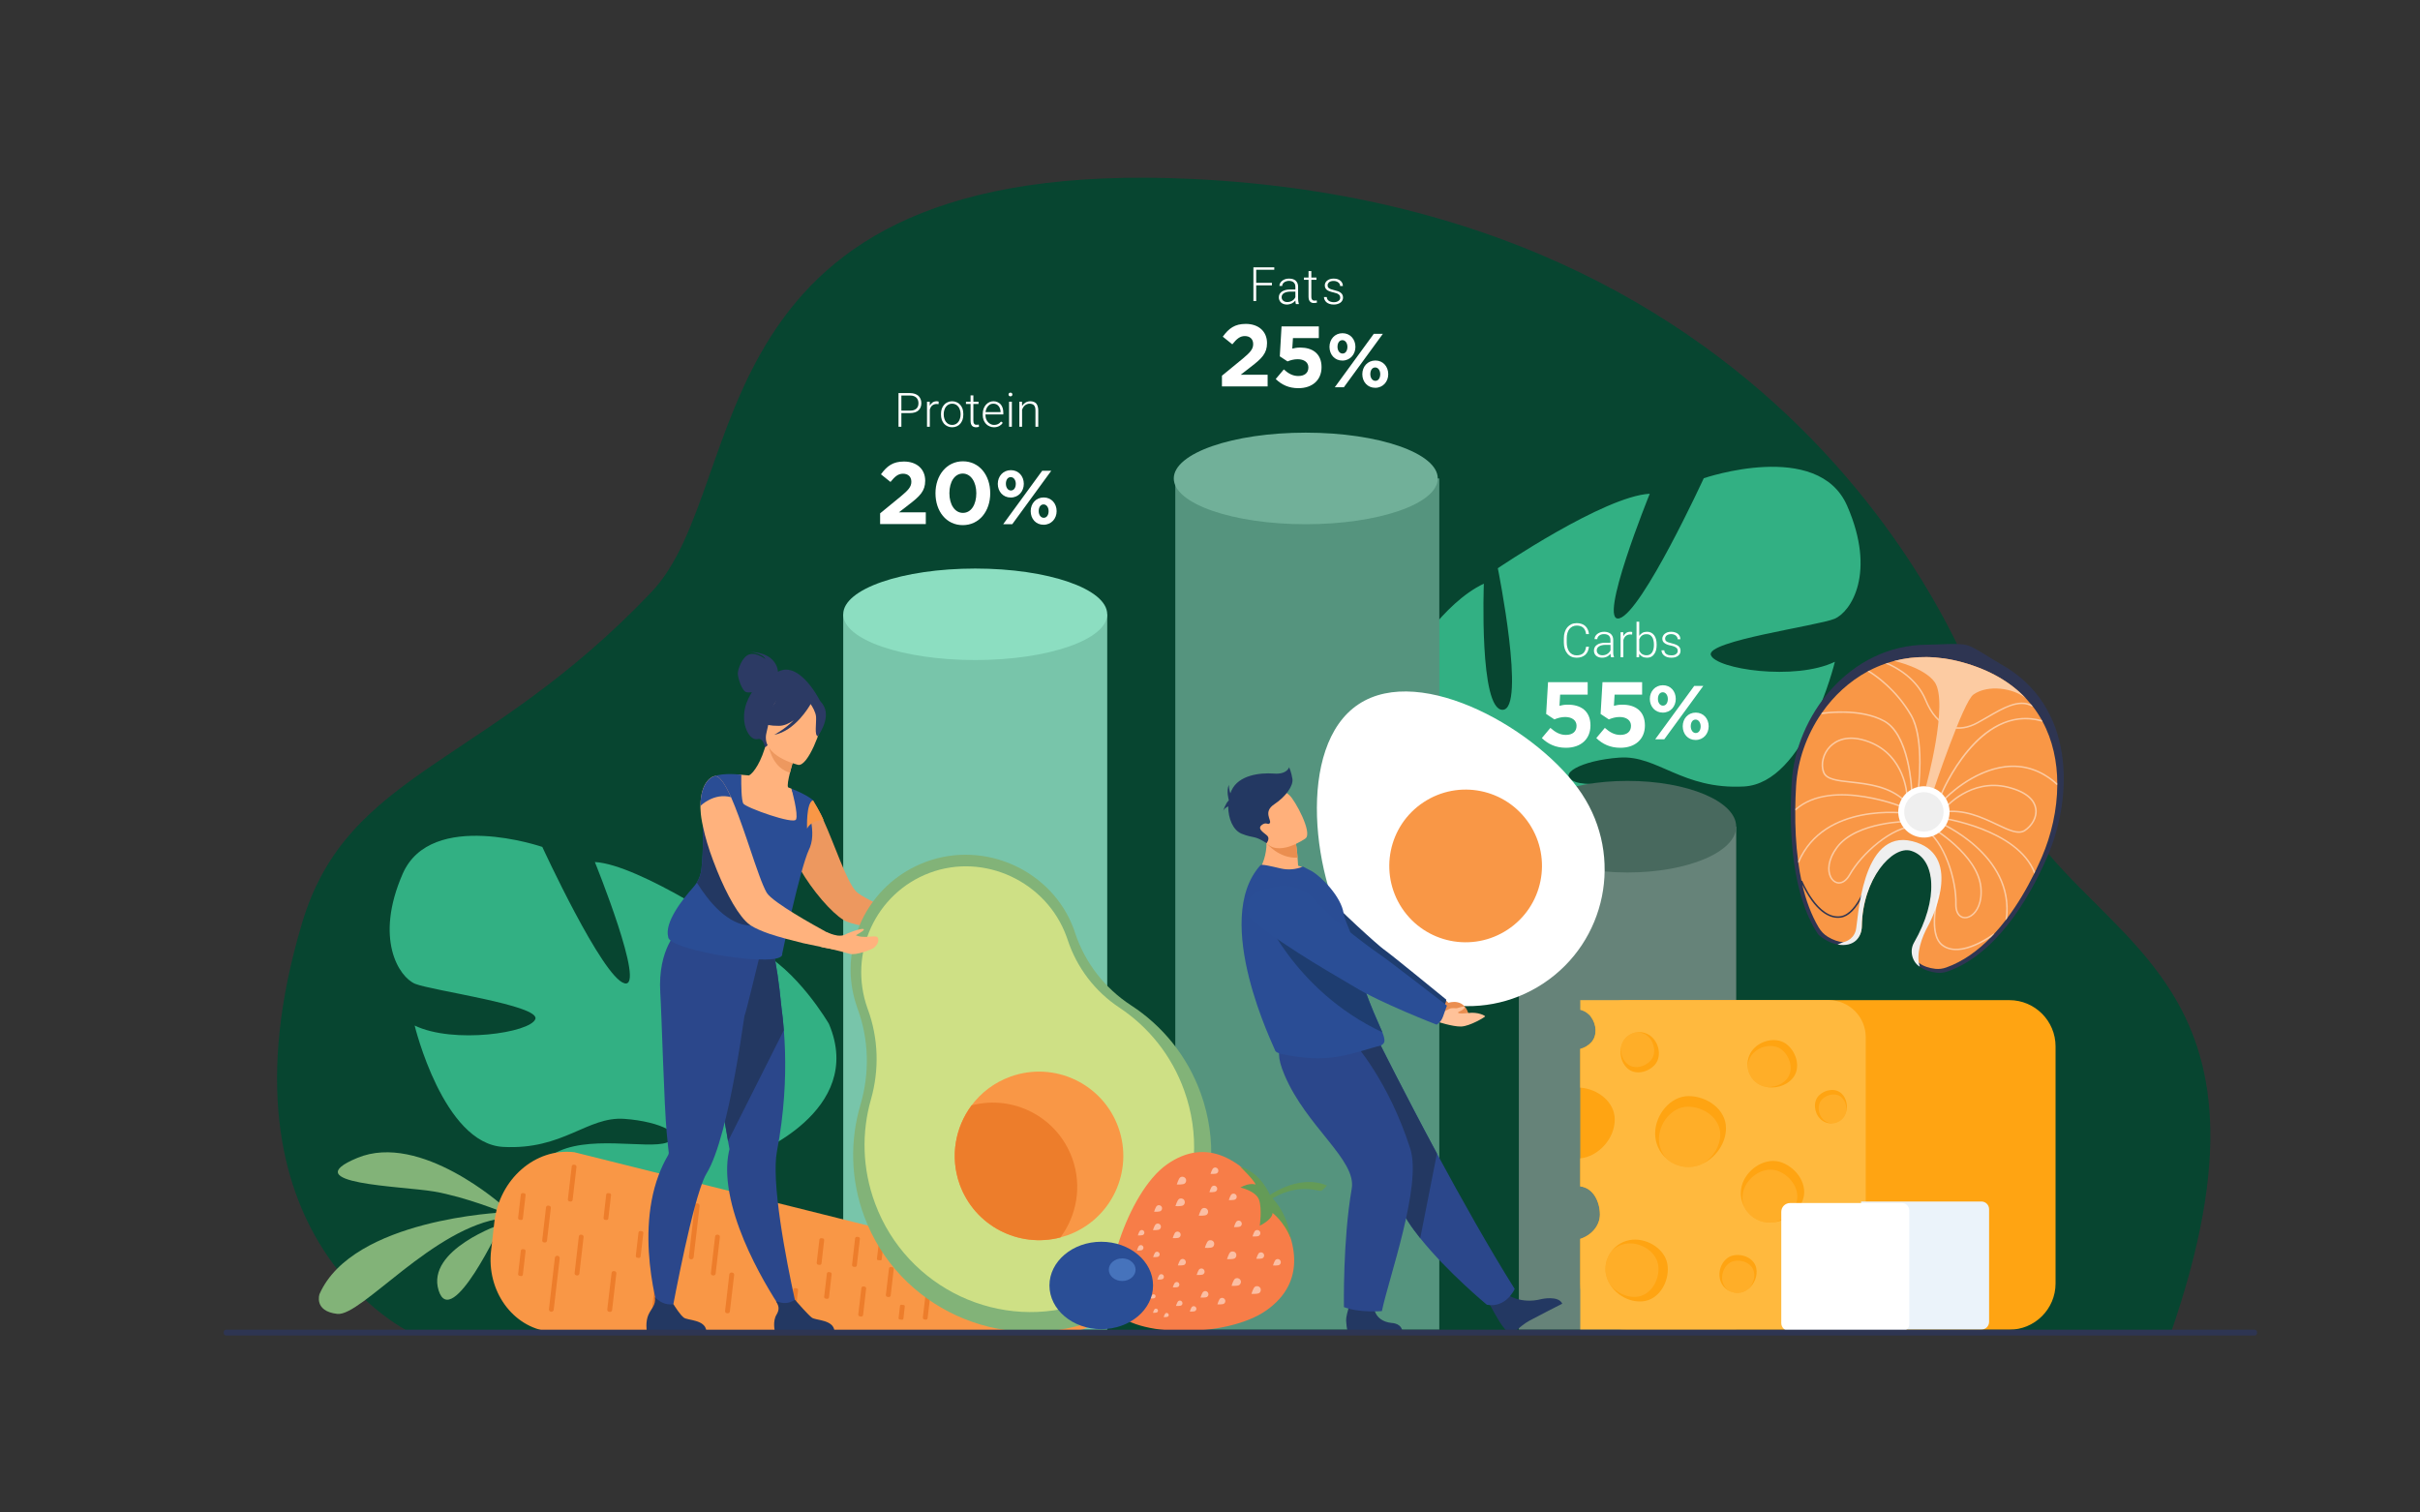 <svg version="1.2" xmlns="http://www.w3.org/2000/svg" viewBox="0 0 3200 2000" width="3200" height="2000">
	<rect x="0" y="0" width="3200" height="2000" fill="#333333" stroke="none"/>
	<title>7878</title>
	<style>
		.s0 { fill: #074530 } 
		.s1 { fill: #78c5aa } 
		.s2 { fill: #32b083 } 
		.s3 { fill: #82b378 } 
		.s4 { fill: #f99746 } 
		.s5 { fill: #ed7d2b } 
		.s6 { fill: #8cdec1 } 
		.s7 { fill: #55947e } 
		.s8 { fill: #71b099 } 
		.s9 { fill: #668379 } 
		.s10 { fill: #48695e } 
		.s11 { fill: #ffa412 } 
		.s12 { fill: #ffb93e } 
		.s13 { opacity: .5;fill: #ffb93e } 
		.s14 { fill: #ffffff } 
		.s15 { fill: #2e3552 } 
		.s16 { fill: #efefef } 
		.s17 { fill: #fccba2 } 
		.s18 { fill: #ebf3fa } 
		.s19 { fill: #ea8e50 } 
		.s20 { fill: #1e3d70 } 
		.s21 { fill: #233862 } 
		.s22 { fill: #2b478b } 
		.s23 { fill: #ffb07b } 
		.s24 { fill: #2a4d95 } 
		.s25 { fill: #ffc299 } 
		.s26 { fill: #2a4e96 } 
		.s27 { fill: #ed985f } 
		.s28 { fill: #cee085 } 
		.s29 { fill: #ffb27d } 
		.s30 { fill: #2c3a64 } 
		.s31 { fill: #f77d48 } 
		.s32 { fill: #fbbea3 } 
		.s33 { fill: #649b57 } 
		.s34 { fill: #4673bc } 
	</style>
	<g id="Слой 1">
		<g id="&lt;Group&gt;">
			<path id="&lt;Path&gt;" class="s0" d="m545.8 1763.5c0 0-272.1-123.6-146.2-543.5 60.4-201.6 242.7-206.4 461.9-437.2 135.2-142.4 48.2-577.6 714.2-546.2 830.5 39.3 1047.6 684.4 1051.2 713.8 12.4 102 65.1 164.4 122.7 222.9 17.6 17.8 35.6 35.3 53 53.5q3.2 3.3 6.4 6.6c21.8 23.1 42.5 47.5 60.2 75.1 58.5 91.6 83.1 219 0.6 456.3z"/>
			<path id="&lt;Path&gt;" class="s1" d="m1464.1 1758.3h-349.1v-946h349.1z"/>
			<path id="&lt;Path&gt;" class="s2" d="m532.5 1155.4c37.6-86 184.6-35.5 184.6-35.5 0 0 79.2 172.1 108.5 180.3 29.3 8.2-39-160.3-39-160.3 58.7 3 195.5 95.9 195.5 95.9 0 0-36.6 181.4-6.2 182.2 30.4 0.7 24.2-162.4 24.2-162.4 53.5 25.2 96 98.3 96 98.3 49.4 116.1-102.2 173.6-102.2 173.6 0 0-11.3 63.1 17 141.7 0 0 6.8 14.8 12.4 39l-15.2-2.3q-1-6.4-2.4-12.5 0 0 0 0-0.1-0.1-0.1-0.2c-0.7-2.5-1.7-6.1-2.9-10.5q0 0 0 0 0 0 0 0c-3.3-9.8-5.5-17.1-6.8-22.2q0 0 0-0.1c-9.7-30.7-24.2-71-36.5-80.9 0 0 2.1-2.1 4.3-6.5q-2 3.1-4.3 6.5c-34.4 52.1-166.4 42-237 16.2-70.5-25.8-35.8-41.6 8.4-69.1 44.2-27.4 124.9-6.4 151.1-15.8 26.2-9.5-7.3-27.8-56.3-31.3-49.1-3.5-80.6 41.3-160.1 37.1-79.4-4.2-117.2-160.5-117.2-160.5 51.6 24.8 153.1 9.5 159.6-8.6 6.6-18.1-137.4-37.7-159-46.6-21.5-9-54-59.6-16.4-145.5z"/>
			<path id="&lt;Path&gt;" class="s2" d="m2442.5 668.8c-38.6-88.3-189.6-36.4-189.6-36.4 0 0-81.4 176.8-111.5 185.2-30.1 8.4 40.1-164.7 40.1-164.7-60.3 3.1-200.9 98.5-200.9 98.5 0 0 37.6 186.5 6.4 187.2-31.3 0.8-24.9-166.8-24.9-166.8-54.9 25.9-98.6 101-98.6 101-50.8 119.3 105 178.3 105 178.3 0 0 11.6 64.9-17.5 145.7q0 0 0 0c0 0-7 15.2-12.7 40l15.6-2.3q1-6.6 2.5-12.8 0-0.1 0-0.1 0-0.1 0-0.2c0.8-2.6 1.8-6.3 3.1-10.8q0 0 0 0 0 0 0 0c3.4-10.1 5.6-17.5 6.9-22.8q0 0 0 0c10-31.6 24.9-73.1 37.5-83.2 0 0-2.1-2.1-4.4-6.7q2.1 3.2 4.4 6.7c35.4 53.5 171.1 43.1 243.5 16.6 72.5-26.5 36.8-42.7-8.6-70.9-45.4-28.2-128.4-6.6-155.3-16.3-26.9-9.7 7.5-28.6 57.9-32.2 50.4-3.6 82.8 42.5 164.5 38.2 81.6-4.3 120.4-164.9 120.4-164.9-53 25.5-157.3 9.7-164-8.9-6.7-18.6 141.2-38.7 163.4-47.9 22.1-9.2 55.5-61.2 16.8-149.5z"/>
			<g id="&lt;Group&gt;">
				<path id="&lt;Path&gt;" class="s3" d="m665.7 1603.2c0 0-199.3 8.3-243.2 108 0 0-8 22.6 23.5 26.2 31.6 3.7 127.4-115.5 219.7-126.6z"/>
				<path id="&lt;Path&gt;" class="s3" d="m665.7 1595.1c0 0-109.5-98.7-193.1-64-83.6 34.6 58.5 37.2 100.9 44.4 42.4 7.2 92.2 27.7 92.2 27.7z"/>
				<path id="&lt;Path&gt;" class="s3" d="m662.9 1618.6c0 0-99.8 33.8-82.9 87.8 17 53.9 82.9-87.8 82.9-87.8z"/>
				<g id="&lt;Group&gt;">
					<path id="&lt;Path&gt;" class="s4" d="m1456 1726.9c-2.2 18.4-16.5 32.3-33.2 32.3l-696.5 1.6c-48.5-5.7-83.2-54-76.9-107.4l4.3-37.5c6.6-56.8 54.2-98.3 105.7-92.3l674.7 168.6c14.3 3.6 23.8 18.6 21.9 34.7z"/>
					<path id="&lt;Path&gt;" class="s5" d="m771.7 1635.8l-5.6 48.4c-0.2 1.5-1.5 2.5-3 2.4l-0.9-0.1c-1.5-0.2-2.6-1.6-2.4-3l5.6-48.5c0.2-1.5 1.5-2.5 3-2.4l0.9 0.1c1.5 0.2 2.6 1.6 2.4 3.1z"/>
					<path id="&lt;Path&gt;" class="s5" d="m815 1683.9l-5.6 48.5c-0.2 1.5-1.6 2.5-3.1 2.4l-0.9-0.2c-1.5-0.1-2.5-1.5-2.4-3l5.7-48.4c0.1-1.5 1.5-2.6 3-2.4l0.9 0.1c1.5 0.2 2.6 1.6 2.4 3z"/>
					<path id="&lt;Path&gt;" class="s5" d="m951.9 1635.8l-5.6 48.4c-0.2 1.5-1.5 2.5-3 2.4l-1-0.1c-1.4-0.2-2.5-1.6-2.3-3l5.6-48.5c0.2-1.5 1.5-2.5 3-2.4l0.9 0.1c1.5 0.2 2.6 1.6 2.4 3.1z"/>
					<path id="&lt;Path&gt;" class="s5" d="m970.8 1685.8l-5.7 48.5c-0.1 1.4-1.5 2.5-3 2.3l-0.9-0.1c-1.5-0.1-2.6-1.5-2.4-3l5.6-48.4c0.2-1.5 1.6-2.6 3-2.4l1 0.1c1.5 0.2 2.5 1.5 2.4 3z"/>
					<path id="&lt;Path&gt;" class="s5" d="m1011.6 1621.7l-5.6 48.5c-0.2 1.5-1.6 2.5-3 2.4l-1-0.2c-1.5-0.1-2.5-1.5-2.4-3l5.7-48.4c0.1-1.5 1.5-2.6 3-2.4l0.9 0.1c1.5 0.2 2.6 1.5 2.4 3z"/>
					<path id="&lt;Path&gt;" class="s5" d="m1089.8 1640l-3.5 30.7c-0.2 1.2-1.3 2.1-2.5 1.9l-1.9-0.2c-1.2-0.2-2.1-1.3-2-2.5l3.6-30.7c0.2-1.2 1.3-2 2.5-1.9l1.9 0.2c1.2 0.2 2.1 1.3 1.9 2.5z"/>
					<path id="&lt;Path&gt;" class="s5" d="m1099.7 1684.8l-3.5 30.7c-0.2 1.2-1.3 2.1-2.5 2l-1.9-0.3c-1.2-0.1-2.1-1.2-2-2.4l3.6-30.7c0.1-1.2 1.2-2.1 2.4-2l2 0.3c1.2 0.1 2.1 1.2 1.9 2.4z"/>
					<path id="&lt;Path&gt;" class="s5" d="m1137 1638.3l-4 34.9c-0.2 1.3-1.3 2.2-2.6 2.1l-1.7-0.2c-1.3-0.2-2.2-1.4-2-2.6l4-34.9c0.2-1.3 1.3-2.2 2.6-2.1l1.7 0.2c1.3 0.1 2.2 1.3 2 2.6z"/>
					<path id="&lt;Path&gt;" class="s5" d="m1181.8 1678.1l-4 34.9c-0.2 1.3-1.4 2.2-2.6 2.1l-1.7-0.2c-1.3-0.2-2.2-1.3-2.1-2.6l4.1-34.9c0.1-1.3 1.3-2.2 2.6-2.1l1.7 0.2c1.2 0.2 2.2 1.3 2 2.6z"/>
					<path id="&lt;Path&gt;" class="s5" d="m1216.8 1661l-4.1 34.9c-0.1 1.3-1.3 2.2-2.6 2.1l-1.7-0.2c-1.2-0.2-2.2-1.3-2-2.6l4-34.9c0.2-1.3 1.4-2.2 2.6-2.1l1.7 0.2c1.3 0.2 2.2 1.3 2.1 2.6z"/>
					<path id="&lt;Path&gt;" class="s5" d="m1230.7 1708.1l-4.1 34.9c-0.1 1.3-1.3 2.2-2.6 2l-1.6-0.2c-1.3-0.1-2.2-1.3-2.1-2.6l4.1-34.9c0.1-1.3 1.3-2.2 2.6-2l1.6 0.2c1.3 0.1 2.2 1.3 2.1 2.6z"/>
					<path id="&lt;Path&gt;" class="s5" d="m1196.4 1727.5l-1.8 16.2c-0.2 0.9-1 1.5-1.9 1.4l-3-0.3c-0.9-0.2-1.6-1-1.5-1.9l1.9-16.1c0.1-1 0.9-1.6 1.8-1.5l3.1 0.4c0.9 0.1 1.5 0.9 1.4 1.8z"/>
					<path id="&lt;Path&gt;" class="s5" d="m1167.8 1649l-1.9 16.2c-0.1 0.9-0.9 1.5-1.8 1.4l-3.1-0.3c-0.9-0.1-1.5-0.9-1.4-1.8l1.9-16.2c0.1-0.9 0.9-1.6 1.8-1.5l3 0.4c0.9 0.1 1.6 0.9 1.5 1.8z"/>
					<path id="&lt;Path&gt;" class="s5" d="m1145.3 1703.9l-4 34.9c-0.2 1.3-1.4 2.2-2.6 2.1l-1.7-0.2c-1.3-0.2-2.2-1.3-2.1-2.6l4.1-34.9c0.1-1.3 1.3-2.2 2.6-2.1l1.7 0.2c1.2 0.1 2.2 1.3 2 2.6z"/>
					<path id="&lt;Path&gt;" class="s5" d="m1055.3 1706l-3.6 30.7c-0.1 1.2-1.2 2.1-2.4 1.9l-2-0.2c-1.2-0.1-2.1-1.2-1.9-2.4l3.6-30.7c0.1-1.2 1.2-2.1 2.4-2l1.9 0.3c1.3 0.1 2.1 1.2 2 2.4z"/>
					<path id="&lt;Path&gt;" class="s5" d="m740.1 1664.1l-7.9 67.7c-0.2 1.7-1.8 3-3.5 2.8-1.8-0.2-3-1.8-2.8-3.5l7.8-67.8c0.2-1.7 1.8-3 3.6-2.8 1.7 0.3 3 1.8 2.8 3.6z"/>
					<path id="&lt;Path&gt;" class="s5" d="m808 1580.3l-3.6 31c-0.2 1.2-1.3 2-2.5 1.9l-1.9-0.2c-1.2-0.2-2.1-1.3-1.9-2.5l3.5-30.9c0.2-1.2 1.3-2.1 2.5-1.9l1.9 0.2c1.2 0.1 2.1 1.2 2 2.4z"/>
					<path id="&lt;Path&gt;" class="s5" d="m883.1 1580.3l-3.6 31c-0.2 1.2-1.3 2-2.5 1.9l-1.9-0.2c-1.2-0.2-2.1-1.3-1.9-2.5l3.6-30.9c0.1-1.2 1.2-2.1 2.4-1.9l1.9 0.2c1.2 0.1 2.1 1.2 2 2.4z"/>
					<path id="&lt;Path&gt;" class="s5" d="m850.7 1630.5l-3.6 30.9c-0.2 1.2-1.3 2.1-2.5 2l-1.9-0.3c-1.2-0.1-2.1-1.2-2-2.4l3.6-30.9c0.2-1.3 1.3-2.1 2.5-2l1.9 0.2c1.2 0.2 2.1 1.3 2 2.5z"/>
					<path id="&lt;Path&gt;" class="s5" d="m695 1580.3l-3.6 31c-0.1 1.2-1.2 2-2.4 1.9l-1.9-0.2c-1.2-0.2-2.1-1.3-2-2.5l3.6-30.9c0.2-1.2 1.3-2.1 2.5-1.9l1.9 0.2c1.2 0.1 2.1 1.2 1.9 2.4z"/>
					<path id="&lt;Path&gt;" class="s5" d="m695 1654.5l-3.6 30.9c-0.1 1.2-1.2 2.1-2.4 2l-1.9-0.3c-1.2-0.1-2.1-1.2-2-2.4l3.6-31c0.2-1.2 1.3-2 2.5-1.9l1.9 0.2c1.2 0.2 2.1 1.3 1.9 2.5z"/>
					<path id="&lt;Path&gt;" class="s5" d="m728.4 1597.2l-5.1 43.5c-0.2 1.4-1.5 2.4-2.9 2.3l-1.2-0.2c-1.4-0.1-2.4-1.4-2.2-2.8l5-43.5c0.2-1.4 1.5-2.5 2.9-2.3l1.2 0.2c1.4 0.1 2.4 1.4 2.3 2.8z"/>
					<path id="&lt;Path&gt;" class="s5" d="m762.3 1543.1l-5.1 43.5c-0.1 1.4-1.4 2.4-2.8 2.3l-1.2-0.2c-1.4-0.1-2.5-1.4-2.3-2.8l5.1-43.5c0.1-1.4 1.4-2.5 2.8-2.3l1.2 0.1c1.4 0.2 2.4 1.5 2.3 2.9z"/>
					<path id="&lt;Path&gt;" class="s5" d="m874.9 1676.3l-6 51.4c-0.2 1.5-1.5 2.6-3.1 2.5l-0.7-0.1c-1.6-0.2-2.7-1.6-2.5-3.1l6-51.5c0.2-1.5 1.6-2.6 3.1-2.4l0.8 0.1c1.5 0.1 2.6 1.5 2.4 3.1z"/>
					<path id="&lt;Path&gt;" class="s5" d="m925.1 1594.8l-7.9 67.7c-0.2 1.7-1.8 3-3.5 2.8-1.8-0.2-3-1.8-2.8-3.6l7.8-67.7c0.2-1.7 1.8-3 3.6-2.8 1.7 0.2 3 1.8 2.8 3.6z"/>
				</g>
			</g>
			<path id="&lt;Path&gt;" class="s6" d="m1464.1 812.3c0 33.4-78.1 60.5-174.5 60.5-96.4 0-174.6-27.1-174.6-60.5 0-33.5 78.2-60.5 174.6-60.5 96.4 0 174.5 27 174.5 60.5z"/>
			<g id="&lt;Group&gt;">
				<path id="&lt;Path&gt;" class="s7" d="m1903.2 1758.3h-349.1v-1125.6h349.1z"/>
				<path id="&lt;Path&gt;" class="s8" d="m1901.2 632.7c0 33.4-78.2 60.5-174.6 60.5-96.4 0-174.5-27.1-174.5-60.5 0-33.5 78.1-60.6 174.5-60.6 96.4 0 174.6 27.1 174.6 60.6z"/>
			</g>
			<g id="&lt;Group&gt;">
				<path id="&lt;Path&gt;" class="s9" d="m2295.8 1758.3h-287.4v-665.2h287.4z"/>
				<path id="&lt;Path&gt;" class="s10" d="m2295.8 1093.1c0 33.5-64.3 60.6-143.7 60.6-79.4 0-143.7-27.1-143.7-60.6 0-33.4 64.3-60.5 143.7-60.5 79.4 0 143.7 27.1 143.7 60.5z"/>
			</g>
			<g id="&lt;Group&gt;">
				<path id="&lt;Path&gt;" class="s11" d="m2718.1 1383.7v313.4c0 33.8-27.4 61.2-61.2 61.2h-506.1c-33.8 0-61.2-27.4-61.2-61.2v-58.9c14.4-4.6 26-17.1 26-32.3 0-16.1-8.4-35.1-26-37.1v-181.8c5.5-1.4 10.7-4.5 14.6-8.7 8.2-9 7-23.9-0.5-33.7 11.2-13.5 28.2-22.1 47.1-22.1h506.1c33.8 0 61.2 27.4 61.2 61.2z"/>
				<path id="&lt;Path&gt;" class="s12" d="m2467.1 1371.5v337.7c0 27.1-22 49.1-49.1 49.1h-328.4v-120.1c14.4-4.6 26-17.1 26-32.3 0-16.1-8.4-35.1-26-37.1v-37.1c5.7-0.5 11.3-2.3 16.6-5.1 16.2-8.6 29-26.5 29-46.3 0-23.2-22.4-40.4-45.6-42.1v-51.2c5.5-1.4 10.7-4.5 14.6-8.7 8.2-9 7-23.9-0.5-33.7q-1.4-1.8-3.1-3.3c-3.2-3-7-4.9-11-5.9v-12.9h328.4c27.1 0 49.1 21.9 49.1 49z"/>
				<g id="&lt;Group&gt;">
					<path id="&lt;Path&gt;" class="s11" d="m2282.3 1491.7c0 19.7-12.8 37.7-29.1 46.2-6.4 3.4-13.3 5.3-20.3 5.3-11.2 0-21.5-4.1-29.3-11q0-0.1 0-0.1c-9.2-8.1-15-20-15-33.2 0-24.5 19.8-49.5 44.3-49.5 24.5 0 49.4 17.8 49.4 42.3z"/>
					<path id="&lt;Path&gt;" class="s13" d="m2274.7 1500.1c0 15.5-9.2 29.8-21.5 37.8-6.4 3.4-13.3 5.3-20.3 5.3-11.2 0-21.5-4.1-29.3-11q0-0.1 0-0.1c-6.2-6.8-10-15.9-10-25.8 0-21.2 17.2-42.9 38.4-42.9 21.2 0 42.7 15.4 42.7 36.7z"/>
				</g>
				<g id="&lt;Group&gt;">
					<path id="&lt;Path&gt;" class="s11" d="m2151.8 1412.6c-8.1-7.5-10.6-19.5-8-29.4 1-4 2.9-7.6 5.5-10.4 4.3-4.6 9.9-7.3 15.7-7.9q0 0 0 0c6.8-0.7 13.9 1.4 19.3 6.4 10.1 9.3 12.9 27 3.6 37-9.3 10.1-26 13.6-36.1 4.3z"/>
					<path id="&lt;Path&gt;" class="s13" d="m2151.2 1406.3c-6.4-5.9-8.8-15.1-7.4-23.1 1-4 2.9-7.6 5.5-10.4 4.3-4.6 9.9-7.3 15.7-7.9q0 0 0 0c5.2 0.1 10.3 1.9 14.4 5.7 8.7 8 11.1 23.3 3.1 32-8 8.8-22.5 11.8-31.3 3.7z"/>
				</g>
				<g id="&lt;Group&gt;">
					<path id="&lt;Path&gt;" class="s11" d="m2370.2 1426.1c-8.9 10.3-23.7 13.8-36 11-4.9-1.2-9.4-3.3-13-6.5-5.8-5.1-9.3-11.9-10.2-19q0 0 0-0.1c-1.1-8.3 1.2-17.1 7.2-24 11.1-12.8 32.7-16.8 45.5-5.7 12.7 11.1 17.6 31.6 6.5 44.3z"/>
					<path id="&lt;Path&gt;" class="s13" d="m2362.5 1427.1c-7 8.1-18.3 11.3-28.3 10-4.9-1.2-9.4-3.3-13-6.5-5.8-5.1-9.3-11.9-10.2-19q0 0 0-0.1c-0.2-6.3 2-12.7 6.5-17.9 9.5-11 28.3-14.5 39.3-5 11.1 9.7 15.3 27.4 5.7 38.5z"/>
				</g>
				<g id="&lt;Group&gt;">
					<path id="&lt;Path&gt;" class="s11" d="m2383.7 1587.3c-6.1 16.2-22.2 27-38.2 29-6.3 0.8-12.6 0.2-18.3-1.9-9.3-3.5-16.4-10.1-20.7-18.2q0 0 0-0.1c-5.1-9.5-6.2-21-2.1-31.9 7.6-20.2 31.7-34.6 51.8-27 20.2 7.6 35.1 29.9 27.5 50.1z"/>
					<path id="&lt;Path&gt;" class="s13" d="m2374.9 1591.8c-4.8 12.8-16.8 21.7-29.4 24.5-6.3 0.8-12.6 0.2-18.3-1.9-9.3-3.5-16.4-10.1-20.7-18.2q0 0 0-0.1c-3-7.5-3.3-16.1-0.2-24.3 6.5-17.4 27.4-29.9 44.8-23.4 17.5 6.6 30.4 26 23.8 43.4z"/>
				</g>
				<g id="&lt;Group&gt;">
					<path id="&lt;Path&gt;" class="s11" d="m2322.3 1676.7c2.2 10.3-2.5 21.1-10 27.4-3 2.4-6.4 4.2-10 5-5.9 1.3-11.7 0.2-16.6-2.5q0 0 0 0c-5.7-3.2-10.1-8.8-11.5-15.7-2.8-12.8 4.8-28.1 17.6-30.8 12.8-2.7 27.7 3.8 30.5 16.6z"/>
					<path id="&lt;Path&gt;" class="s13" d="m2319.3 1681.9c1.7 8.1-1.5 16.6-7 22.2-3 2.4-6.4 4.2-10 5-5.9 1.3-11.7 0.2-16.6-2.5q0 0 0 0c-4-2.9-7-7.2-8.1-12.4-2.4-11.1 4.2-24.3 15.3-26.7 11-2.4 24 3.3 26.4 14.4z"/>
				</g>
				<g id="&lt;Group&gt;">
					<path id="&lt;Path&gt;" class="s11" d="m2435.6 1446.5c6.4 6.5 8 16.7 5.3 24.8-1 3.2-2.7 6.1-5 8.4-3.8 3.7-8.6 5.6-13.4 5.8q0 0 0 0c-5.7 0.3-11.5-1.8-15.8-6.2-8-8.2-9.5-23-1.3-30.9 8.1-8 22.2-10.1 30.2-1.9z"/>
					<path id="&lt;Path&gt;" class="s13" d="m2435.8 1451.7c5 5.2 6.6 12.9 5.1 19.6-1 3.2-2.7 6.1-5 8.4-3.8 3.7-8.6 5.6-13.4 5.8q0 0 0 0c-4.3-0.2-8.5-2-11.8-5.3-6.9-7.1-8.2-19.9-1.1-26.8 7.1-6.9 19.3-8.8 26.2-1.7z"/>
				</g>
				<g id="&lt;Group&gt;">
					<path id="&lt;Path&gt;" class="s11" d="m2171.9 1720.8c-17.3 1.5-34-8.3-42.7-21.9-3.4-5.4-5.6-11.3-6.2-17.4-0.8-9.9 2.1-19.2 7.5-26.5q0.1 0 0.1-0.1c6.4-8.6 16.4-14.6 27.9-15.6 21.5-1.8 44.9 13.7 46.7 35.1 1.9 21.5-11.9 44.6-33.3 46.4z"/>
					<path id="&lt;Path&gt;" class="s13" d="m2164 1714.8c-13.6 1.2-26.8-5.8-34.8-15.9-3.4-5.4-5.6-11.3-6.2-17.4-0.8-9.9 2.1-19.2 7.5-26.5q0.1 0 0.1-0.1c5.5-5.9 13.1-9.9 21.8-10.6 18.6-1.6 38.9 11.8 40.5 30.4 1.6 18.5-10.3 38.5-28.9 40.1z"/>
				</g>
			</g>
			<g id="&lt;Group&gt;">
				<path id="&lt;Path&gt;" class="s14" d="m1790.3 1249.4c-55.1-83.2-77.1-263.1 6.2-318.2 83.2-55.1 240.2 35.4 295.3 118.7 55.1 83.2 32.3 195.4-51 250.5-83.2 55.1-195.4 32.3-250.5-51z"/>
				<path id="&lt;Path&gt;" class="s4" d="m1853.8 1200.8c-30.7-46.5-18-109.2 28.5-139.9 46.5-30.8 109.1-18.1 139.9 28.4 30.8 46.5 18 109.2-28.5 139.9-46.5 30.8-109.1 18.1-139.9-28.4z"/>
			</g>
			<g id="&lt;Group&gt;">
				<path id="&lt;Compound Path&gt;" class="s14" d="m1681.9 377.3h-20.8v20.8h-3.7v-44.6h27.6v3.2h-23.9v17.3h20.8z"/>
				<path id="&lt;Compound Path&gt;" fill-rule="evenodd" class="s14" d="m1713.6 402.1q-0.3-0.9-0.5-2.1-0.1-1.3-0.2-2.6-0.8 1.1-2 2.1-1.1 0.9-2.5 1.6-1.4 0.7-3.1 1.1-1.7 0.5-3.6 0.5-2.4 0-4.4-0.7-2-0.7-3.4-2-1.4-1.3-2.1-3-0.8-1.7-0.8-3.7 0-2.4 1-4.4 1.1-1.9 3-3.3 2-1.3 4.8-2.1 2.8-0.7 6.3-0.7h6.8v-3.7q0-3.6-2.2-5.6-2.2-2.1-6.4-2.1-1.9 0-3.5 0.6-1.7 0.5-2.8 1.4-1.2 0.9-1.9 2.1-0.6 1.2-0.6 2.6h-3.7q0-1.9 0.9-3.6 0.9-1.8 2.6-3.1 1.7-1.4 4-2.2 2.3-0.8 5.2-0.8 2.6 0 4.8 0.6 2.3 0.7 3.9 2 1.5 1.4 2.4 3.4 0.9 2 0.9 4.7v16q0 0.9 0.1 1.8 0 0.9 0.2 1.8 0.1 0.9 0.3 1.6 0.2 0.8 0.4 1.4v0.4zm-11.5-2.7q2 0 3.7-0.5 1.7-0.5 3.1-1.4 1.4-0.9 2.4-2 1-1.2 1.6-2.6v-7.3h-6.3q-2.8 0-5 0.5-2.2 0.5-3.8 1.5-1.5 0.9-2.3 2.3-0.8 1.4-0.8 3.1 0 1.3 0.5 2.5 0.5 1.2 1.5 2 1 0.9 2.3 1.4 1.4 0.5 3.1 0.5z"/>
				<path id="&lt;Compound Path&gt;" class="s14" d="m1734 358.5v8.5h6.8v3h-6.8v22q0 1.8 0.3 2.8 0.4 1.1 1 1.7 0.6 0.6 1.3 0.8 0.8 0.2 1.7 0.2 0.8 0 1.6-0.1 0.7-0.2 1.3-0.2l0.2 3q-0.7 0.2-1.8 0.3-1.1 0.2-2.1 0.2-1.6 0-2.9-0.4-1.3-0.5-2.3-1.5-0.9-1-1.5-2.6-0.5-1.7-0.5-4.2v-22h-6.1v-3h6.1v-8.5z"/>
				<path id="&lt;Compound Path&gt;" class="s14" d="m1772.2 393.6q0-1-0.3-2-0.4-1-1.3-1.9-1-0.9-2.7-1.7-1.8-0.7-4.5-1.3-2.8-0.6-4.9-1.4-2.2-0.7-3.7-1.8-1.5-1.1-2.2-2.6-0.8-1.5-0.8-3.5 0-1.9 0.8-3.5 0.8-1.7 2.4-2.9 1.5-1.2 3.6-1.9 2.2-0.7 4.9-0.7 2.8 0 5.1 0.7 2.3 0.8 3.9 2.1 1.6 1.3 2.4 3.1 0.8 1.8 0.8 3.9h-3.7q0-1.3-0.5-2.5-0.6-1.2-1.7-2.1-1.1-1-2.7-1.5-1.6-0.6-3.6-0.6-2.2 0-3.7 0.5-1.5 0.5-2.5 1.3-0.9 0.9-1.4 1.9-0.4 1-0.4 2.1 0 1.1 0.3 2 0.4 0.9 1.3 1.6 1 0.8 2.7 1.5 1.7 0.6 4.5 1.3 3 0.7 5.2 1.5 2.2 0.9 3.6 2.1 1.4 1.1 2.1 2.7 0.7 1.5 0.7 3.5 0 2-0.9 3.7-0.8 1.7-2.4 2.9-1.6 1.2-3.9 1.9-2.2 0.7-5 0.7-3.2 0-5.6-0.8-2.4-0.8-4.1-2.2-1.6-1.4-2.4-3.2-0.9-1.8-0.9-3.7h3.7q0.1 1.9 1 3.2 0.9 1.3 2.2 2.1 1.3 0.8 2.9 1.1 1.6 0.4 3.2 0.4 2.1 0 3.7-0.5 1.5-0.5 2.6-1.3 1.1-0.8 1.7-1.9 0.5-1.1 0.5-2.3z"/>
			</g>
			<g id="&lt;Group&gt;">
				<path id="&lt;Compound Path&gt;" class="s14" d="m1686.9 501.2l10.7-12.7c6 5.5 12 8.7 19.1 8.7 8.3 0 13.4-4 13.4-11.3 0-6.9-5.8-10.9-14.2-10.9-5 0-9.6 1.3-13.4 2.9l-10.2-6.7 2.3-39.6h49.3v15.5h-34.2l-0.9 13.9c3.2-0.8 6.1-1.4 10.6-1.4 15.6 0 28.1 7.6 28.1 25.9 0 17-12.1 27.8-30.6 27.8-12.8 0-22.2-4.6-30-12.1z"/>
				<path id="&lt;Compound Path&gt;" fill-rule="evenodd" class="s14" d="m1758 458.7c0-10 6.9-18.1 17.2-18.1 10.2 0 17.1 8 17.1 18.1 0 9.9-7 18.1-17.3 18.1-10.2 0-17-8-17-18.1zm58.6-17.3h12l-51.6 70.7h-12zm-34.9 17.2c0-4.7-2.6-8.8-6.6-8.8-4.3 0-6.5 4-6.5 8.8 0 4.8 2.6 8.9 6.7 8.9 4.2 0 6.4-4.1 6.4-8.9zm19.7 36.2c0-10 7-18.1 17.3-18.1 10.1 0 17 8 17 18.1 0 9.9-7 18-17.2 18-10.2 0-17.1-7.9-17.1-18zm23.7 0c0-4.8-2.6-8.9-6.6-8.9-4.3 0-6.5 4-6.5 8.9 0 4.7 2.6 8.8 6.7 8.8 4.2 0 6.4-4.1 6.4-8.8z"/>
			</g>
			<g id="&lt;Group&gt;">
				<path id="&lt;Compound Path&gt;" fill-rule="evenodd" class="s14" d="m1191.9 546.2v18.1h-3.8v-44.5h15.2q3.7 0 6.5 1 2.8 1 4.7 2.7 1.8 1.8 2.8 4.2 1 2.5 1 5.4 0 3.1-1 5.5-1 2.5-2.8 4.1-1.9 1.7-4.7 2.6-2.8 0.9-6.5 0.9zm0-3.2h11.4q3 0 5.1-0.7 2.1-0.8 3.5-2.1 1.3-1.3 2-3.1 0.6-1.8 0.6-3.9 0-2.1-0.6-3.9-0.7-1.9-2-3.3-1.4-1.4-3.5-2.2-2.1-0.8-5.1-0.8h-11.4z"/>
				<path id="&lt;Compound Path&gt;" class="s14" d="m1241.1 534.4q-1.1-0.2-2.5-0.2-1.8 0-3.3 0.5-1.5 0.6-2.7 1.5-1.1 1-1.9 2.4-0.8 1.4-1.2 3v22.7h-3.7v-33.1h3.6l0.1 5.3q1.3-2.7 3.6-4.3 2.3-1.6 5.7-1.6 0.7 0 1.4 0.2 0.7 0.1 1 0.2z"/>
				<path id="&lt;Compound Path&gt;" fill-rule="evenodd" class="s14" d="m1244.3 547.3q0-3.6 1-6.7 1.1-3 3-5.2 1.9-2.3 4.7-3.5 2.7-1.3 6-1.3 3.4 0 6.1 1.3 2.8 1.2 4.7 3.5 1.9 2.2 3 5.2 1 3.1 1 6.7v1q0 3.6-1 6.7-1.1 3-3 5.3-1.9 2.2-4.6 3.4-2.8 1.3-6.1 1.3-3.4 0-6.1-1.3-2.7-1.2-4.7-3.4-1.9-2.3-3-5.3-1-3.1-1-6.7zm3.6 1q0 2.7 0.8 5.2 0.7 2.5 2.1 4.3 1.4 1.9 3.5 3 2.1 1.1 4.8 1.1 2.7 0 4.7-1.1 2.1-1.1 3.5-3 1.4-1.8 2.1-4.3 0.8-2.5 0.8-5.2v-1q0-2.6-0.8-5.1-0.7-2.5-2.1-4.3-1.4-1.9-3.5-3-2.1-1.1-4.8-1.1-2.6 0-4.7 1.1-2.1 1.1-3.5 3-1.4 1.8-2.1 4.3-0.8 2.5-0.8 5.1z"/>
				<path id="&lt;Compound Path&gt;" class="s14" d="m1287.1 522.8v8.4h6.8v3h-6.8v22.1q0 1.7 0.3 2.8 0.4 1 1 1.6 0.6 0.6 1.3 0.8 0.8 0.2 1.7 0.2 0.8 0 1.6-0.1 0.7-0.1 1.3-0.2l0.2 3q-0.7 0.3-1.8 0.4-1 0.2-2.1 0.2-1.6 0-2.9-0.5-1.3-0.4-2.3-1.4-0.9-1-1.5-2.7-0.5-1.6-0.5-4.1v-22.1h-6.1v-3h6.1v-8.4z"/>
				<path id="&lt;Compound Path&gt;" fill-rule="evenodd" class="s14" d="m1314.3 565q-3.2 0-5.9-1.3-2.8-1.2-4.7-3.3-2-2.2-3.1-5.1-1.1-3-1.1-6.6v-1.3q0-3.8 1.1-6.9 1.2-3.1 3.1-5.3 2-2.2 4.5-3.4 2.6-1.2 5.4-1.2 3.2 0 5.6 1.2 2.5 1.1 4.2 3.1 1.6 2 2.5 4.8 0.8 2.8 0.8 6.1v2.2h-23.6v0.7q0 2.8 0.8 5.2 0.9 2.4 2.4 4.1 1.5 1.8 3.6 2.8 2 1.1 4.6 1.1 2.9 0 5.2-1.1 2.2-1.1 4-3.4l2.3 1.7q-0.8 1.2-1.9 2.3-1.1 1-2.5 1.8-1.4 0.8-3.2 1.3-1.9 0.5-4.1 0.5zm-0.7-31.2q-2 0-3.8 0.7-1.8 0.8-3.1 2.3-1.4 1.5-2.3 3.5-0.9 2.1-1.2 4.6h19.9v-0.4q-0.1-2.1-0.7-4-0.6-1.9-1.8-3.4-1.1-1.5-2.9-2.4-1.7-0.9-4.1-0.9z"/>
				<path id="&lt;Compound Path&gt;" class="s14" d="m1333.6 521.7q0-1.1 0.7-1.8 0.7-0.7 1.9-0.7 1.1 0 1.8 0.7 0.7 0.7 0.7 1.8 0 1-0.7 1.7-0.7 0.7-1.8 0.7-1.2 0-1.9-0.7-0.7-0.7-0.7-1.7zm4.4 42.6h-3.7v-33.1h3.7z"/>
				<path id="&lt;Compound Path&gt;" class="s14" d="m1351.4 531.2l0.1 5.7q0.9-1.4 2-2.6 1.1-1.1 2.5-2 1.4-0.8 2.9-1.2 1.6-0.5 3.4-0.5 2.5 0 4.4 0.7 2 0.7 3.4 2.1 1.3 1.5 2 3.8 0.8 2.3 0.8 5.6v21.5h-3.7v-21.5q0-2.6-0.5-4.3-0.6-1.7-1.6-2.8-1-1-2.5-1.4-1.4-0.5-3.2-0.5-1.9 0-3.5 0.7-1.6 0.6-2.8 1.7-1.3 1.1-2.2 2.6-0.8 1.4-1.4 2.9v22.6h-3.6v-33.1z"/>
			</g>
			<g id="&lt;Group&gt;">
				<path id="&lt;Compound Path&gt;" class="s14" d="m1163.8 678.8l27.2-22.3c10.1-8.4 14.1-12.8 14.1-19.5 0-6.9-4.6-10.6-11-10.6-6.3 0-10.6 3.4-16.6 10.9l-12.6-10.1c8-11 15.8-16.9 30.4-16.9 16.9 0 28.1 9.9 28.1 25.4 0 13.6-7 20.4-21.5 31.5l-13.3 10.3h35.6v15.5h-60.4z"/>
				<path id="&lt;Compound Path&gt; copy 2" class="s14" d="m1615.8 496.8l27.2-22.3c10.1-8.4 14.1-12.8 14.1-19.5 0-6.9-4.6-10.6-11-10.6-6.3 0-10.6 3.4-16.6 10.9l-12.6-10.1c8-11 15.8-16.9 30.4-16.9 16.9 0 28.1 9.9 28.1 25.4 0 13.6-7 20.4-21.5 31.5l-13.3 10.3h35.6v15.5h-60.4z"/>
				<path id="&lt;Compound Path&gt;" fill-rule="evenodd" class="s14" d="m1237 652.2c0-23.6 14.7-42.2 36.3-42.2 21.6 0 36.1 18.3 36.1 42.2 0 23.7-14.5 42.2-36.3 42.2-21.8 0-36.1-18.3-36.1-42.2zm54 0c0-14.8-7.2-26-17.9-26-10.7 0-17.7 10.9-17.7 26 0 14.9 7.1 26 17.9 26 10.9 0 17.7-11 17.7-26z"/>
				<path id="&lt;Compound Path&gt;" fill-rule="evenodd" class="s14" d="m1319.4 639.8c0-10 7-18.1 17.3-18.1 10.2 0 17.1 8 17.1 18.1 0 9.9-7 18.1-17.3 18.1-10.2 0-17.1-8-17.1-18.1zm58.7-17.3h12l-51.6 70.7h-12zm-34.9 17.2c0-4.7-2.6-8.8-6.7-8.8-4.2 0-6.4 4-6.4 8.8 0 4.8 2.6 8.9 6.6 8.9 4.3 0 6.5-4.1 6.5-8.9zm19.7 36.2c0-10 6.9-18.1 17.2-18.1 10.2 0 17.1 8 17.1 18.1 0 9.9-7 18-17.3 18-10.2 0-17-7.9-17-18zm23.7 0c0-4.8-2.6-8.9-6.7-8.9-4.2 0-6.4 4-6.4 8.9 0 4.7 2.6 8.8 6.6 8.8 4.3 0 6.5-4.1 6.5-8.8z"/>
			</g>
			<g id="&lt;Group&gt;">
				<path id="&lt;Compound Path&gt;" class="s14" d="m2101.1 855.2q-0.4 3.4-1.6 6.1-1.2 2.7-3.3 4.6-2.1 1.8-4.9 2.8-2.9 1-6.6 1-3.8 0-6.9-1.4-3.1-1.4-5.3-4.1-2.2-2.6-3.4-6.3-1.2-3.7-1.2-8.2v-5.6q0-4.5 1.2-8.2 1.2-3.8 3.4-6.4 2.3-2.6 5.4-4.1 3.2-1.4 7.1-1.4 3.5 0 6.4 1 2.8 0.9 4.8 2.8 2.1 1.9 3.3 4.6 1.3 2.7 1.6 6.1h-3.8q-0.3-2.7-1.2-4.8-0.9-2.1-2.4-3.5-1.5-1.5-3.7-2.2-2.2-0.8-5-0.8-3.1 0-5.6 1.2-2.4 1.2-4.2 3.4-1.7 2.2-2.6 5.3-0.9 3.1-0.9 6.9v5.7q0 3.6 0.9 6.7 0.8 3.1 2.5 5.4 1.6 2.2 4.1 3.5 2.4 1.3 5.5 1.3 5.9 0 8.9-2.9 3-2.8 3.7-8.5z"/>
				<path id="&lt;Compound Path&gt;" fill-rule="evenodd" class="s14" d="m2130.3 869.1q-0.3-0.8-0.5-2.1-0.2-1.2-0.2-2.5-0.9 1.1-2 2-1.1 1-2.5 1.7-1.4 0.7-3.1 1.1-1.7 0.4-3.7 0.4-2.4 0-4.3-0.7-2-0.7-3.4-1.9-1.4-1.3-2.2-3-0.7-1.7-0.7-3.8 0-2.4 1-4.3 1-2 3-3.3 2-1.4 4.8-2.1 2.8-0.7 6.2-0.7h6.8v-3.8q0-3.5-2.1-5.6-2.2-2-6.4-2-2 0-3.6 0.5-1.6 0.5-2.8 1.5-1.2 0.9-1.8 2.1-0.7 1.2-0.7 2.6l-3.6-0.1q0-1.8 0.9-3.6 0.9-1.7 2.6-3.1 1.6-1.3 4-2.2 2.3-0.8 5.2-0.8 2.6 0 4.8 0.7 2.2 0.7 3.8 2 1.6 1.4 2.5 3.4 0.9 2 0.9 4.7v16q0 0.9 0 1.8 0.1 0.9 0.2 1.8 0.2 0.8 0.4 1.6 0.1 0.8 0.4 1.4v0.3zm-11.5-2.6q2 0 3.7-0.5 1.7-0.5 3-1.4 1.4-0.9 2.4-2.1 1-1.1 1.7-2.5v-7.3h-6.3q-2.8 0-5 0.5-2.3 0.5-3.8 1.5-1.5 0.9-2.3 2.3-0.8 1.3-0.8 3 0 1.4 0.5 2.6 0.5 1.1 1.5 2 0.9 0.9 2.3 1.4 1.4 0.5 3.1 0.5z"/>
				<path id="&lt;Compound Path&gt;" class="s14" d="m2158.2 839.1q-1.1-0.2-2.5-0.2-1.8 0-3.3 0.6-1.5 0.5-2.7 1.5-1.1 1-1.9 2.4-0.8 1.3-1.2 3v22.7h-3.7v-33.1h3.6l0.1 5.3q1.3-2.7 3.6-4.3 2.3-1.6 5.7-1.6 0.7 0 1.4 0.1 0.7 0.2 1 0.3z"/>
				<path id="&lt;Compound Path&gt;" fill-rule="evenodd" class="s14" d="m2190.6 852.9q0 3.7-0.8 6.8-0.8 3.1-2.5 5.3-1.6 2.3-3.9 3.5-2.4 1.2-5.4 1.2-3.6 0-6.2-1.3-2.6-1.4-4.2-3.8l-0.2 4.5h-3.4v-47h3.6v18.7q1.7-2.5 4.2-4 2.5-1.4 6.2-1.4 3 0 5.3 1.2 2.4 1.2 4 3.4 1.7 2.2 2.5 5.3 0.8 3.1 0.8 7zm-3.6-0.7q0-2.8-0.6-5.4-0.5-2.5-1.7-4.3-1.2-1.8-3-2.9-1.8-1-4.4-1-2.1 0-3.7 0.5-1.6 0.6-2.7 1.5-1.2 1-2 2.2-0.8 1.2-1.3 2.5v15q0.6 1.3 1.5 2.4 0.8 1.2 2 2 1.2 0.9 2.8 1.3 1.5 0.5 3.4 0.5 2.5 0 4.3-1 1.9-1.1 3.1-2.9 1.1-1.8 1.7-4.3 0.6-2.5 0.6-5.4z"/>
				<path id="&lt;Compound Path&gt;" class="s14" d="m2218.5 860.7q0-1-0.3-2-0.4-1-1.3-1.9-1-0.9-2.7-1.7-1.7-0.8-4.5-1.4-2.7-0.5-4.9-1.3-2.2-0.8-3.6-1.9-1.5-1-2.3-2.5-0.8-1.5-0.8-3.6 0-1.8 0.9-3.4 0.8-1.7 2.3-2.9 1.5-1.2 3.6-2 2.2-0.7 4.9-0.7 2.9 0 5.1 0.8 2.3 0.7 3.9 2 1.6 1.4 2.4 3.2 0.8 1.8 0.8 3.9h-3.6q0-1.3-0.6-2.5-0.6-1.2-1.7-2.2-1-0.9-2.6-1.5-1.7-0.6-3.7-0.6-2.1 0-3.7 0.6-1.5 0.5-2.4 1.3-1 0.8-1.4 1.9-0.5 1-0.5 2 0 1.1 0.3 2 0.4 0.9 1.3 1.7 1 0.8 2.7 1.4 1.8 0.7 4.6 1.3 2.9 0.7 5.1 1.6 2.2 0.9 3.6 2 1.4 1.2 2.1 2.7 0.7 1.5 0.7 3.5 0 2.1-0.8 3.8-0.9 1.7-2.5 2.9-1.6 1.2-3.8 1.9-2.3 0.6-5.1 0.6-3.1 0-5.6-0.8-2.4-0.8-4-2.2-1.7-1.3-2.5-3.1-0.9-1.8-0.9-3.7h3.7q0.1 1.9 1 3.2 0.9 1.3 2.2 2.1 1.3 0.8 2.9 1.1 1.6 0.3 3.2 0.3 2.1 0 3.7-0.4 1.6-0.5 2.7-1.4 1-0.8 1.6-1.9 0.5-1 0.5-2.2z"/>
			</g>
			<g id="&lt;Group&gt;">
				<path id="&lt;Compound Path&gt;" class="s14" d="m2110.8 976l11.3-13.5c6.5 5.8 12.8 9.3 20.4 9.3 8.8 0 14.2-4.3 14.2-12.1 0-7.3-6.2-11.6-15.1-11.6-5.3 0-10.2 1.5-14.2 3.2l-10.9-7.2 2.5-42h52.4v16.4h-36.4l-0.9 14.8c3.4-0.9 6.4-1.5 11.2-1.5 16.6 0 29.8 8 29.8 27.5 0 18.1-12.8 29.5-32.4 29.5-13.6 0-23.6-4.9-31.9-12.8z"/>
				<path id="&lt;Compound Path&gt; copy" class="s14" d="m2038.8 976l11.3-13.5c6.5 5.8 12.8 9.3 20.4 9.3 8.8 0 14.2-4.3 14.2-12.1 0-7.3-6.2-11.6-15.1-11.6-5.3 0-10.2 1.5-14.2 3.2l-10.9-7.2 2.5-42h52.4v16.4h-36.4l-0.9 14.8c3.4-0.9 6.4-1.5 11.2-1.5 16.6 0 29.8 8 29.8 27.5 0 18.1-12.8 29.5-32.4 29.5-13.6 0-23.6-4.9-31.9-12.8z"/>
				<path id="&lt;Compound Path&gt;" fill-rule="evenodd" class="s14" d="m2181.6 924.2c0-10 7-18.1 17.3-18.1 10.2 0 17 8 17 18.1 0 9.9-6.9 18.1-17.2 18.1-10.2 0-17.1-8-17.1-18.1zm58.7-17.2h12l-51.6 70.6h-12zm-34.9 17.3c0-4.8-2.6-8.9-6.7-8.9-4.2 0-6.4 4-6.4 8.9 0 4.7 2.6 8.8 6.6 8.8 4.3 0 6.5-4.1 6.5-8.8zm19.7 36.1c0-10 6.9-18.1 17.2-18.1 10.2 0 17.1 8 17.1 18.1 0 9.9-7 18.1-17.3 18.1-10.2 0-17-8-17-18.1zm23.7 0c0-4.7-2.7-8.9-6.7-8.9-4.2 0-6.4 4-6.4 8.9 0 4.7 2.6 8.9 6.6 8.9 4.3 0 6.5-4.2 6.5-8.9z"/>
			</g>
			<g id="&lt;Group&gt;">
				<path id="&lt;Path&gt;" class="s15" d="m2707.6 1131.9c-26.1 60.9-70.8 131.1-132.1 152.6-4.5 1.6-9.3 2.3-14.1 1.8-8.7-0.9-17-3.7-22.8-8-8-5.9-11.4-14.7-5.2-25.9 32.7-59 29-120.8-6-131.2-25.3-7.5-66.9 41.3-67.8 106.6-0.2 15.1-11.2 22.8-25.5 21.7-8.7-0.6-18.7-4.6-28.1-12.2q-1.3-1.1-2.2-2.4c-33.8-51.2-38.7-132.9-34.6-200.7 5.1-86.1 75.4-181.7 179.9-181.7 16-0.1 40.7-2.5 51.9 0.6 9.9 2.7 31.2 17.5 44.7 25.1 99.4 55.3 95.4 176 61.9 253.7z"/>
				<path id="&lt;Path&gt;" class="s4" d="m2720.4 1036q0 0.7 0 1.4c-0.1 33.6-8.1 67.2-20.2 95.4q-4.3 9.9-9.2 20.1 0 0 0 0-0.6 1.2-1.2 2.4c-9.9 20.1-21.8 40.3-35.6 58.7v0.1q-0.9 1.2-1.8 2.3c-5 6.5-10.2 12.7-15.6 18.6q-1.9 2-3.8 4l-0.1 0.1c-17.4 18-37.3 32.4-59.3 40.2-4.7 1.7-9.6 2.3-14.5 1.8-8.2-0.9-15.9-3.5-21.3-7.6-7.7-5.7-11-14.2-5.1-24.9 31.5-56.6 27.9-116.1-5.7-126.1-24.3-7.2-64.3 39.7-65.1 102.4-0.2 14.5-10.8 21.9-24.5 21-6.4-0.5-13.5-2.9-20.5-7.2-5-3-9-7.3-12-12.3-9.8-16.5-16.9-35.8-21.7-56.6 2.4 4.9 6.6 13.1 12.3 21 8.7 11.9 18 19.3 27.3 21.9q5.5 1.5 11 0.8c10.7-1.4 20.7-11.4 29.6-29.7 6.6-13.5 10.2-26.8 10.3-26.9l-1.9-0.5c-0.2 0.5-14.3 51.9-38.2 55.1-29.8 4-50.4-46.6-50.6-47.1l-0.9 0.4q-2.5-11.8-4.2-24.2c-0.1-0.6-0.2-1.2-0.3-1.9q0 0 0.1 0c-3-22.3-4-45.3-3.8-67.7 0-0.4 0-0.9 0-1.3 0.1-10.5 0.5-20.7 1.1-30.7 2-33 13.7-66.8 33.5-95.6q0.4-0.5 0.8-1.1c15.5-22.2 35.9-41.2 60.2-54.4 0.7-0.4 1.4-0.7 2.1-1.1 6.9-3.6 14.1-6.7 21.6-9.3q1.4-0.5 2.9-0.9c2.8-1 5.7-1.8 8.6-2.6q0 0 0 0c26.9-7 57.3-7.3 90.3 1.8 36.9 10.2 64.3 26.9 83.8 47.6q0 0 0 0 3.8 4.1 7.2 8.3 0.8 0.9 1.6 1.9c4.6 6 8.7 12.2 12.3 18.6q0.4 0.7 0.7 1.3c13.8 25.4 19.7 54 19.8 82.5z"/>
				<path id="&lt;Path&gt;" class="s16" d="m2538.6 1278.3c-9-5.2-14.6-19.9-7.6-32 32.5-56.1 29.5-111.3-4.2-121.3-24.3-7.2-64.1 37.2-64.9 99.9-0.2 14.5-10 27.8-32.1 24.1l7.6-3.2c0 0 12.7-1.9 16.5-15.3 3.3-11.9 6.7-135.4 74.9-118.1 65.8 16.6 28.9 97.2 20.7 111.9-8.2 14.8-16.5 37.2-10.9 54z"/>
				<g id="&lt;Group&gt;" style="opacity: .5">
					<path id="&lt;Path&gt;" class="s14" d="m2537.2 1047l-1.9-0.3c0.1-0.6 9.2-69-9.2-100.5-20.1-34.6-47.7-53-56.6-58.3 0.7-0.4 1.4-0.7 2.1-1.1 9.9 6.1 36.6 24.7 56.3 58.4 7.8 13.5 11.8 34.7 11.8 63.2-0.1 21.1-2.4 38.4-2.5 38.6z"/>
				</g>
				<g id="&lt;Group&gt;" style="opacity: .5">
					<path id="&lt;Path&gt;" class="s14" d="m2700.6 953.5l-0.3 0.9-1.4-0.4c-81.3-22.4-130.2 94.8-130.7 96l-1.9-0.8c0.2-0.3 12.7-30.6 35.4-57.5 29.7-35.4 63.5-49 97.8-39.6l0.4 0.1q0.4 0.7 0.7 1.3z"/>
				</g>
				<g id="&lt;Group&gt;" style="opacity: .5">
					<path id="&lt;Path&gt;" class="s14" d="m2528.8 1044.5l-2 0.1c0-0.7-3-72.1-35.7-90.2-32.8-18.1-81.9-10-82.4-10l-0.2-1c0.3-0.3 0.5-0.7 0.8-1.1 7.1-1 51.9-6.7 82.8 10.4 14.2 7.8 24.7 25.7 31.2 53.1 4.8 20.3 5.5 38.5 5.5 38.7z"/>
				</g>
				<g id="&lt;Group&gt;" style="opacity: .5">
					<path id="&lt;Path&gt;" class="s14" d="m2720.4 1037.4l-0.7 0.7c-19-17.4-40.5-25.4-64-23.6-45.9 3.4-83.2 42.3-83.5 42.7l-1.6-1.2c0.2-0.3 35.7-37.7 80.9-43.1 25.4-3 48.5 4.8 68.9 23.1q0 0.7 0 1.4z"/>
				</g>
				<g id="&lt;Group&gt;" style="opacity: .5">
					<path id="&lt;Path&gt;" class="s14" d="m2517.9 1059.6c-20.1-18.8-47.9-21.9-70.3-24.4-18.5-2-33.1-3.7-37-13.4-4.4-11.2-0.8-25.7 8.7-35.4 7.1-7.2 23.3-17.5 52.8-6.2 48.2 18.4 50.5 71 50.5 71.5l-2 0.1c0-0.5-2.3-51.8-49.2-69.8-28.4-10.9-43.9-1-50.7 5.8-8.9 9-12.3 22.9-8.2 33.2 3.4 8.7 17.5 10.3 35.3 12.2 22.7 2.5 50.9 5.6 71.4 25z"/>
				</g>
				<g id="&lt;Group&gt;" style="opacity: .5">
					<path id="&lt;Path&gt;" class="s14" d="m2661.7 1100.1c-6.3-1.7-13.6-5.2-21.7-9-19.2-9.1-43.1-20.4-70.1-16.4l-0.3-2c27.6-4.1 51.8 7.4 71.3 16.6 15.6 7.4 28 13.3 36 8 8.4-5.5 16-16.4 14-28.1-1.5-8.7-9-20.5-36-27.3-48.8-12-81.8 26.8-82.1 27.2l-1.5-1.2c0.3-0.4 34-40.3 84.1-27.9 28.1 7 35.9 19.5 37.5 28.9 2.1 12.6-6 24.2-14.9 30.1-4.5 2.9-9.9 2.9-16.3 1.1z"/>
				</g>
				<g id="&lt;Group&gt;" style="opacity: .5">
					<path id="&lt;Path&gt;" class="s14" d="m2521.5 1068.1l-0.8 1.8c-1-0.4-98.7-41.3-146.2 1.8l-0.6-0.7q0-0.7 0-1.3c48.6-43 146.6-2.1 147.6-1.6z"/>
				</g>
				<g id="&lt;Group&gt;" style="opacity: .5">
					<path id="&lt;Path&gt;" class="s14" d="m2520.7 1076.4c-1.1-0.1-108.5-14.9-141.9 64.6l-0.9-0.4c-0.1-0.6-0.2-1.2-0.3-1.9q0 0 0.1 0c34.6-79.2 142.2-64.4 143.3-64.2z"/>
				</g>
				<g id="&lt;Group&gt;" style="opacity: .5">
					<path id="&lt;Path&gt;" class="s14" d="m2428.7 1168.1c-3.7-1.1-7-4-9-8.2-4.1-8.4-3.9-23.3 8.6-40 26.2-35.1 96.4-34.8 97.1-34.8v2c-0.7 0-69.9-0.3-95.5 34-12 16-12.2 30.1-8.4 37.9 2.2 4.6 5.8 7.3 9.9 7.5 5 0.1 9.8-3.6 13.7-10.4 15.1-27.1 56.3-64.9 88.9-64.8v2c-31.9-0.1-72.3 37.1-87.2 63.8-4.2 7.5-9.7 11.5-15.5 11.4q-1.3-0.1-2.6-0.4z"/>
				</g>
				<g id="&lt;Group&gt;" style="opacity: .5">
					<path id="&lt;Path&gt;" class="s14" d="m2687.6 933.6l-0.5 0.9c-16.9-9.6-37.4 2.3-59.2 15-4.1 2.3-8.3 4.7-12.4 7-12.5 6.9-24.9 8.9-35.8 5.8q-1.3-0.3-2.5-0.8c-13.4-4.7-24.1-16.6-31.8-35.5-12.2-29.4-40.4-43.7-52.2-48.5q1.4-0.5 2.9-0.9c13 5.6 39.4 20.3 51.1 48.7 7.5 18.3 17.8 29.9 30.6 34.3 11.1 3.9 23.8 2.3 36.8-4.8 4.1-2.3 8.2-4.7 12.3-7 21.5-12.5 41.8-24.2 59.1-16.1q0.8 0.9 1.6 1.9z"/>
				</g>
				<g id="&lt;Group&gt;" style="opacity: .5">
					<path id="&lt;Path&gt;" class="s14" d="m2691 1152.9q0 0 0 0-0.6 1.2-1.2 2.4c-21.7-58.2-122.2-72.6-123.2-72.7l0.3-2c1 0.1 100.6 14.4 124.1 72.3z"/>
				</g>
				<g id="&lt;Group&gt;" style="opacity: .5">
					<path id="&lt;Path&gt;" class="s14" d="m2654.2 1214v0.1q-0.9 1.2-1.8 2.3h-0.5c12.1-85.4-87.6-127.8-88.7-128.2l0.8-1.9c1 0.5 100.2 42.6 90.2 127.7z"/>
				</g>
				<g id="&lt;Group&gt;" style="opacity: .5">
					<path id="&lt;Path&gt;" class="s14" d="m2595.2 1214q-1.3-0.3-2.4-1c-5.1-2.8-7.7-9.1-7.5-17.7 0.9-30.6-14.8-83.2-42.2-99.5l1-1.7c28.1 16.7 44.1 70.2 43.2 101.2-0.2 7.9 2.1 13.5 6.4 16 3.6 2 8.1 1.5 12.3-1.3 7.3-4.8 14.4-17 12.3-37-4.4-42.5-64-77.7-64.6-78.1l1-1.7c0.6 0.3 61.1 36.1 65.6 79.6 2.1 20.8-5.4 33.7-13.2 38.8-3.9 2.6-8.2 3.4-11.9 2.4z"/>
				</g>
				<g id="&lt;Group&gt;" style="opacity: .5">
					<path id="&lt;Path&gt;" class="s14" d="m2636.8 1235q-1.9 2-3.8 4v0.1c-4.6 3-12.2 7.7-21 11.4-13.5 5.8-25.3 7.4-34.6 4.8q-5.6-1.5-9.9-4.9c-8.5-6.7-11.9-20.4-10.2-40.7 1.3-15 5-28.2 5-28.3l1.9 0.5c-0.1 0.5-14.4 51.9 4.5 66.9 23.6 18.7 67.1-14.2 67.6-14.5z"/>
				</g>
				<path id="&lt;Path&gt;" class="s17" d="m2678.8 923.4c-16.1-13.5-50.1-18.6-69.3-5-13.5 9.5-51.9 124.3-51.9 124.3l-10.8-3c0 0 30.3-110.4 11.5-137.6-13.2-18.9-52.3-27.9-53.6-28.1 26.9-7 57.3-7.3 90.3 1.8 36.9 10.2 64.2 26.9 83.8 47.6z"/>
				<path id="&lt;Path&gt;" class="s14" d="m2511.3 1064.6c5-18.1 23.7-28.6 41.7-23.7 18.1 5 28.7 23.7 23.7 41.7-5 18.1-23.7 28.7-41.7 23.7-18.1-5-28.6-23.7-23.7-41.7z"/>
				<path id="&lt;Path&gt;" class="s16" d="m2518.9 1066.7c3.8-13.9 18.2-22 32-18.2 13.9 3.8 22 18.2 18.2 32-3.8 13.9-18.2 22-32 18.2-13.9-3.8-22-18.2-18.2-32z"/>
			</g>
			<g id="&lt;Group&gt;">
				<path id="&lt;Path&gt;" class="s18" d="m2620 1758.1h-159.1v-169.3h159.2c5.5 0 10.1 4.5 10.1 10.1v149c0 5.7-4.6 10.2-10.2 10.2z"/>
				<path id="&lt;Path&gt;" class="s14" d="m2515.5 1760.1h-149.4c-5.9 0-10.7-4.8-10.7-10.6v-147c0-6.5 5.2-11.7 11.7-11.7h147.8c5.4 0 9.8 4.4 9.8 9.9v150.2c0 5.1-4.1 9.2-9.2 9.2z"/>
				<g id="&lt;Group&gt;">
				</g>
				<g id="&lt;Group&gt;">
				</g>
			</g>
			<g id="&lt;Group&gt;">
				<g id="&lt;Group&gt;">
					<path id="&lt;Path&gt;" class="s19" d="m1907.4 1319.4l8.1 6.6c0 0 22.2-8 27.3 18.5 0 0 1.3 11.2-5.8 11.2-7.2 0.1-4.2-1.2-14.3-0.9-10.1 0.3-18.5-5-20-13.2l-4.8-7z"/>
					<path id="&lt;Path&gt;" class="s20" d="m1906.4 1333.6c6.5-6.8 6-11.8 6-11.8 0 0-75.1-61.5-82.7-66.5-5.2-3.4-60.5-52.5-86.4-82.4-12.8-14.8-28.7-9-46.9-3.8l-14.9 4.3c-18.1 5.2-22.8 30.4-8 42.7 41.8 34.6 111.3 73.5 124.3 81.7 32.2 20.3 95.4 44.4 95.4 44.4 0 0 7.7-2.8 13.2-8.6z"/>
				</g>
				<path id="&lt;Path&gt;" class="s21" d="m1992.2 1711.4c0 0 18.2 13.6 46.1 6.4 0 0 22.5-5.1 27.5 6.1 0 0-34.6 17.6-43.3 22.4-6.6 3.6-13.5 9.3-18.3 13.7-3.9 3.5-9.9 3-13.1-1q-2.3-2.8-5.2-6.7c-5.3-7.2-17.7-30.5-17.7-30.5z"/>
				<path id="&lt;Path&gt;" class="s22" d="m2002.9 1704.4c0 0-11.1 25.6-36.8 20.9 0 0-52.2-43.1-88.1-88-11.7-14.6-21.6-29.3-27.4-42.8-23.8-55.1-88-137.2-128.8-178.8l102.1-36.9c0 0 32.7 65.7 76.2 146.6 31.4 58.2 68.4 124.2 102.8 179z"/>
				<path id="&lt;Path&gt;" class="s21" d="m1900.1 1525.4l-22.1 111.9c-11.7-14.6-21.6-29.3-27.4-42.8-23.8-55.1-88-137.2-128.8-178.8l102.1-36.9c0 0 32.7 65.7 76.2 146.6z"/>
				<path id="&lt;Path&gt;" class="s21" d="m1816.7 1726.2c0 0-1.1 20.5 23.6 23.2 0 0 14.2 0.1 14.2 13.1l-71.9 0.2c0 0-2.1-5.3-2.6-16.5-0.4-8.6 8.3-31.2 8.3-31.2z"/>
				<path id="&lt;Path&gt;" class="s22" d="m1790.4 1378.8c0 0 45.5 49.9 74.4 140 15.7 49-28.8 172.2-37.5 214.9 0 0-29.8 2.6-50.2-5.3 0 0-1.6-88.4 10.3-156.5 6.7-38.2-59.8-81.6-88.9-150.5-19.8-46.8 4.3-46 33.8-47.2z"/>
				<path id="&lt;Path&gt;" class="s23" d="m1737.9 1155.8c-25.3 14.3-77.1 1.1-77.1 1.1 0 0 21.1-24.1 11.5-62.8l19.9 10.1 21.3 10.8c0 0 1.4 6.9 2.3 19.1q0.4 4.8 0.7 10.6c13 3.9 21.4 11.1 21.4 11.1z"/>
				<path id="&lt;Path&gt;" class="s24" d="m1830.7 1376.2c0 4.4-5.1 6.6-6.2 6.8-10.2 1.8-38.7 12.9-64.4 15.5-21.6 2.2-41.7 0.1-63.7-4.4-2.9-0.5-9.8-2.4-10.3-5.2-0.6-3-85-172.1-19.4-244.8 1.6-1.7 14.5 1.4 26.4 4.2 10.9 2.6 21 1.2 29.9-2.4l11.1 5.8c13.7 7.6 39.5 34.6 42.5 55.8 1.6 10.8 7.7 18.8 9.5 28.3q1 5.2 2 10.3 2.1 9.8 4.2 18.7c3.9 16 7.9 29.8 11.9 41.7 4.3 12.7 8.5 23.2 12.2 32 4.8 11.5 8.9 20 11.5 26.5 1.8 4.6 2.8 8.2 2.8 11.2z"/>
				<path id="&lt;Path&gt;" class="s20" d="m1827.9 1365c-119.2-56.1-160.5-164-160.5-164 0 0 96.8 35.8 120.7 45.1q2.1 9.8 4.2 18.7c3.9 16 7.9 29.8 11.9 41.7 4.3 12.7 8.5 23.2 12.2 32 4.8 11.5 8.9 20 11.5 26.5z"/>
				<path id="&lt;Path&gt;" class="s19" d="m1715.8 1134.1c-24.8 1.4-41-19.1-41-19.1 0 0 11.2-6.2 17.4-10.8l21.3 10.8c0 0 1.4 6.9 2.3 19.1z"/>
				<path id="&lt;Path&gt;" class="s23" d="m1726.4 1108.6c0 0-37.7 27.1-54.2 3.3-16.4-23.7-32.4-36.2-9-54.5 23.3-18.3 34.4-12.5 41.8-5.9 7.4 6.6 30.8 49.4 21.4 57.1z"/>
				<path id="&lt;Path&gt;" class="s21" d="m1709 1030c-1.4-9.1-4.4-15.5-4.4-15.5 0 0-2.4 9.8-20.3 8.4-17.9-1.3-46.3 1.8-55.8 22.2q-0.9 2-1.6 4c-1.7-4.5-2.1-11.3-2.1-11.3-3.4 8.8 0 19.8 0 19.8q-0.1 0.5-0.1 1c-4 3.3-7.3 13.7-7.3 13.7 1.2-2.9 4.1-4.8 6.7-6-0.1 15.9 6.3 31.4 17.6 36.1 16.6 6.7 16.4 1.6 33.1 12.6 0 0 4.4-5.5 1.4-9.3-3-3.7-14.5-9.1-8.1-14.5 6.4-5.4 8.8 0.7 11.1-3 2.4-3.7-9.4-14.6 5.8-24.7 15.2-10.1 25.3-24.3 24-33.5z"/>
				<g id="&lt;Group&gt;">
					<path id="&lt;Path&gt;" class="s25" d="m1900.1 1350.8c0 0 20.2 6.8 31.8 6.6 11.7-0.3 31.9-12.6 31.9-13.4 0.1-0.9-9.1-6.1-22.3-4.5-13.2 1.7-15.9-0.3-11.8-1.9 4.6-1.9 7.9-4.7 6.8-6.4-0.6-1-7.3 1.1-9.6 1.9-2.2 0.7-7.9-1.4-12.6 2.1-3.2 2.2-15 3.9-15 3.9z"/>
					<path id="&lt;Path&gt;" class="s26" d="m1908.1 1344.3c3.6-10.1 5.2-14.6 5.2-14.6 0 0-79.4-61.5-87.5-66.7-5.5-3.6-60.3-42.4-87.3-73.1-13.4-15.2-34.1-21.8-53.8-17.1l-16.3 3.8c-19.6 4.7-25.4 29.8-9.7 42.5 44 35.9 117.8 76.9 131.5 85.4 34.2 21.3 109.4 50.4 109.4 50.4 0 0 5.7-2.7 8.5-10.6z"/>
				</g>
			</g>
			<g id="&lt;Group&gt;">
				<path id="&lt;Path&gt;" class="s27" d="m1229.6 1247c-6.2 5.5-22.5-13.3-24.8-15.7-0.1-0.3-0.2-0.4-0.2-0.4l5-13.9c0 0 21.4-0.8 25 2.8 3.5 3.5 1.8 21.4-5 27.2z"/>
				<path id="&lt;Path&gt;" class="s27" d="m1209.6 1217l-2.2 14.4c0 0-0.9 0-2.6-0.1-5.2-0.4-17.9-1.1-32.2-2.7-21.6-2.1-47.2-5.9-57.3-12.2-15.6-9.4-41-38.5-57.6-67.5-0.5-0.7-0.9-1.4-1.2-2.1-8.7-15.4-14.7-30.7-15.2-42.9-0.3-7.5 0.5-13.9 2-19.5 2-7.3 5.4-13.1 8.8-17.5 0.5-0.7 0.9-1.4 1.7-2 5.6-6.8 11.2-9.6 11.2-9.6 2.9-1.2 5.9 0.2 9.1 3.7v0.1c2.6 2.7 5.5 6.8 8.2 12.1 0.1 0.1 0.2 0.2 0.2 0.3 0.6 1.1 1.2 2.3 1.9 3.6 0.3 0.2 0.4 0.6 0.5 0.8q2 4.1 3.9 8.5c14.6 31.8 30.1 79.9 43 94.2 5.6 6.2 31.1 18.3 51.4 27.3 14.5 6.4 26.4 11.1 26.4 11.1z"/>
				<g id="&lt;Group&gt;">
					<path id="&lt;Path&gt;" class="s3" d="m1421.6 1233.6q-0.6-2.2-1.4-4.2c-28.3-78.2-117.7-119-196.3-89.6-77.8 29.1-118.2 115-90.3 192.8q0.2 0.6 0.4 1.2c15.1 40.9 16.1 85.5 3.7 127.4-13.8 46.9-13.2 98.3 5.2 147.6 44.8 120.4 179.9 182.3 301.7 138.4 122.9-44.3 187.1-179 143.3-301.1-17.9-49.9-51-89.9-92.4-116.8-34.8-22.7-60.9-56.4-73.9-95.7z"/>
					<path id="&lt;Path&gt;" class="s28" d="m1411.8 1242.8q-0.7-2-1.4-4c-26.4-73.1-109-111.6-181.1-84.6-71.5 26.8-108.2 106.7-82.1 179.5q0.2 0.5 0.4 1.1c14 38.2 15.2 79.8 4.1 118.9-12.5 43.7-11.7 91.7 5.5 137.8 41.8 112.6 166.5 171.1 278.4 130.7 112.9-40.7 171.3-166.1 130.3-280.2-16.7-46.6-47.4-84.1-85.6-109.5-32.2-21.3-56.4-52.9-68.5-89.7z"/>
					<path id="&lt;Path&gt;" class="s4" d="m1478.8 1490.8c20.8 58-9.3 121.8-67.2 142.6q-4.7 1.6-9.4 2.9c-55.3 14.5-113.5-15.4-133.2-70.2-13.1-36.5-5.9-75.4 15.7-104.4 12.6-16.9 30.2-30.4 51.6-38.1 57.9-20.8 121.7 9.3 142.5 67.2z"/>
					<path id="&lt;Path&gt;" class="s5" d="m1417.9 1531.9c13.1 36.5 5.9 75.4-15.7 104.4-55.3 14.5-113.5-15.4-133.2-70.2-13.1-36.5-5.9-75.4 15.7-104.4 55.3-14.6 113.5 15.4 133.2 70.2z"/>
				</g>
				<path id="&lt;Path&gt;" class="s22" d="m1054.4 1733.5l-15.7 5.8c0 0-68-94.3-76.4-177.3-1.5-14.8-1-29.2 2.3-42.5 0 0-0.7-3.7-1.9-10.5-0.5-3.1-1.2-6.9-1.9-11.2-2.2-12.7-5.3-30-8.8-49.7-8-45.4-18.3-103.5-26.4-146.2l4.2-1.4 45.7-14.7 9.4-29.9 34-9c0 0 7.6 14.9 14.4 85 1.2 9.2 2.4 19.4 3.2 30.4 2.7 33.6 2.9 75.3-3.2 122.9-1.6 12.2-3.5 24.8-6 37.7-1.8 9.5-2 22.4-1.3 37.3 3.5 67.8 28.4 173.3 28.4 173.3z"/>
				<path id="&lt;Path&gt;" class="s21" d="m1036.5 1362.3l-73.8 146.7c-0.5-3.1-1.2-6.9-1.9-11.2-2.2-12.7-5.3-30-8.8-49.7-8-45.4-18.3-103.5-26.4-146.2l4.2-1.4 45.7-14.7 9.4-29.9 34-9c0 0 7.6 14.9 14.4 85 1.2 9.2 2.4 19.4 3.2 30.4z"/>
				<path id="&lt;Path&gt;" class="s22" d="m1004.1 1265.7l-1.7-14.6c-28.7 7.6-105.2-21.3-105.2-21.3 0 0-27.7 24.4-24.1 82.9 1.8 28.5 5.1 149.7 8.5 185.5 1.2 13 2.3 22.3 2.7 26q0 0 0 0c0.1 1.1-0.3 2.2-0.8 3.2-5 8.5-9.1 17.3-12.5 26.3-33.3 88.7 5.1 197.9 5.1 197.9l10-4c0 0 21.8-121.5 39.6-175.2 3-9.1 5.9-16.3 8.5-20.6 7.7-12.4 14.9-32.8 21.4-57 12.3-45.8 22.2-105.4 28.8-151.3 0.9 0 19.7-77.8 19.7-77.8z"/>
				<path id="&lt;Path&gt;" class="s29" d="m1058.8 1088c-9 4.2-19.9 7-33 7.7-49.2 2.7-60.4-40.4-62.4-69.1 7.1-2.5 13.3-2.3 16.9-2.1 3.4 0.2 7.1 0.6 10.1 0.9 6-3.1 16.8-18.4 23.1-44l2.1 1 35.5 16.7c0 0-3.8 11.6-6.5 22.6-2.2 8.7-3.8 17.1-2.5 19.4 2.8 1.1 4.5 1.8 4.5 1.8q0 0 0 0.1c0.4 0.9 8.1 20.6 12.2 45z"/>
				<path id="&lt;Path&gt;" class="s24" d="m1071.1 1120.3q-0.6 1.5-1.3 2.9c-12.4 26.9-35.5 138.1-35.5 138.1 3.3 20-150.3-4-150.7-22.2-5.4-19.3 19.2-50.3 33.1-65.8q2.6-3 4.7-6.3c3.4-5.5 5.6-11.8 6.2-18.4 2.8-25.8 1.7-49.9 2-64.7q0 0 0 0c2.7-2 5.3-3.8 7.7-5.6 3.8-2.7 7.1-5.2 9.5-7.8 2.7-2.8 4.3-5.7 4.5-9 0.2-2.4 0.1-4.9-0.2-7.5q-0.1-1.7-0.4-3.5c-1.9-12.5-7.1-23.8-7.1-23.8 13.2-5.4 36.7-2.2 36.7-2.2 0 0-0.1 1.3-0.1 3.4-0.1 8.6 0 30.6 2.8 34.8 3.4 5.2 66.3 27.9 69.6 20.9 3.3-6.9-5.7-39.4-6-40.6q0-0.1 0-0.1c21.1 8.3 28.6 15.3 28.6 15.3-12.7 8.2 5.7 36.1-4.1 62.1z"/>
				<path id="&lt;Path&gt;" class="s30" d="m1028.7 888.3c-0.1-2.1-1.7-25.1-36.8-26.3 0 0 17.3 2 20.2 9.6 0 0-11.7-9.3-21.2-6.3-9.6 3-15.2 19.7-15.3 25.2 0 5.5 5.3 23.3 11.4 24.8 2.3 0.5 4.9 0.4 7.3 0-1.6 2.5-3.2 5.3-4.7 8.4-14 28.7 0.4 56.7 12.3 53.6 7.6-2 9.7 11 9.7 11l73.7-59.7c0 0-27.1-56.1-56.6-40.3z"/>
				<path id="&lt;Path&gt;" class="s27" d="m1051.1 999.1c0 0-3.8 11.6-6.5 22.6-20.8-5.7-27.1-27.6-29-39.3z"/>
				<path id="&lt;Path&gt;" class="s29" d="m1055.5 1011.4c0 0-49.7-11.5-42-42.4 7.6-30.8 6.3-53 38.4-47 32 6.1 35.2 19.3 35.2 30.2-0.1 11-18.5 61.4-31.6 59.2z"/>
				<path id="&lt;Path&gt;" class="s30" d="m1089.9 934.7c-5.4-11.1-11.7-10.5-15.6-8.5-23.3-21.6-46.2-4-46.2-4-8.8 21.3-27.9 30-27.9 30 0 0 7.6 7.8 29.7 7.6 6.8 0 13.6-3.1 19.7-7.4-11.9 12-25.9 19.3-25.9 19.3 27.7-5.3 46.3-37.3 48.2-40.7 2.3 3.4 6.8 10.8 7.2 17 0.5 8.5-2.4 24.9 2.4 25.5 0 0 16.4-22 8.4-38.8z"/>
				<path id="&lt;Path&gt;" class="s4" d="m1075.2 1058.2c0 0 12 20.8 13.8 26.2 0 0-15.6-0.6-21.8 11.3 0 0-1.5-34.7 8-37.5z"/>
				<path id="&lt;Path&gt;" class="s21" d="m993 1223.9c-30.3-0.3-56-31.8-71.6-56.9 3.4-5.5 5.6-11.8 6.2-18.4 2.8-25.8 1.7-49.9 2-64.7q0 0 0 0c2.7-2 5.3-3.8 7.7-5.6 3.8-2.7 7.1-5.2 9.5-7.8 24.8 41.9 87.2 153.8 46.2 153.4z"/>
				<path id="&lt;Path&gt;" class="s29" d="m1155.3 1253.5c-2.7 2-23.7 10.3-31.7 7.7-4.5-1.4-20-5.2-26.3-6.7-2.5-0.5-11.4-2.3-11.4-2.3l6.7-19.6c0 0 0.3 0 0.8 0.2 2.6 0.9 7.6 3.3 14 4.3 8 1.2 18-3.8 23.1-1 11 6 26.1-0.1 29.6 3.1 2.6 2.4 1.7 9.3-4.8 14.3z"/>
				<path id="&lt;Path&gt;" class="s29" d="m1107.4 1240.4l-4.1 15.1c0 0-5.2-0.9-13.5-2.4-2.5-0.5-3.9-0.9-3.9-0.9-6.7-1.3-14.6-3-23.3-4.9h-0.1c-14.8-3.6-31.4-7.9-45.4-12.6-9.8-3.4-18.3-7.1-24.1-10.8-0.6-0.3-1.1-0.7-1.7-1.2-13.9-10-30.3-39.7-43.1-71.4-1.8-4.4-3.5-8.8-5.1-13.1-6-15.8-10.7-31.5-13.5-45-1.8-8.1-3-15.4-3.2-21.4-0.2-2.2-0.3-4.2-0.2-6.1 0.3-34.4 17.3-39.1 17.3-39.1 0.4-0.1 0.8-0.2 1.2-0.3 3-0.5 6.1 1.5 9.3 5.4 4 4.9 8.3 12.8 12.7 22.4 6.7 15.3 13.8 35.1 20.5 54.7 3.6 10.8 7.2 21.6 10.7 31.6 2.1 6 4.1 11.7 6 16.9 3.6 10 7 18 9.9 23.1 1.9 3.3 7.4 8 14.6 13.2 12.6 9.1 30.9 20.1 46.9 29.1 6.7 3.8 12.9 7.3 18.1 10.1 8.5 4.6 14 7.6 14 7.6z"/>
				<path id="&lt;Path&gt;" class="s24" d="m966.6 1054.1c-22.8-6.2-40.4 11.6-40.4 11.6 0.3-34.3 17.4-39 17.4-39 6.8-2.9 14.8 9 23 27.4z"/>
				<path id="&lt;Path&gt;" class="s21" d="m934 1759.8h-78.8c0 0-1.9-12.1 2.2-21.2 3.9-8.7 10.1-12.7 8.6-23.3 5.1 5.2 13.2 10.9 24.6 9.4 1.4 2.3 9 14.4 13.7 17.7 5.2 3.8 28.1 2.4 29.7 17.4z"/>
				<path id="&lt;Path&gt;" class="s21" d="m1103.4 1759.8h-78.9c0 0-3-12.6 2.2-21.2 4.6-7.6 2.9-11.9-0.5-18.1 3.5 1.4 8.2 2.8 13.2 2.5 4-0.3 8.1-2 11.8-4.2 3.4 3.9 17.9 20.4 22.4 23.6 5.2 3.8 28.2 2.4 29.8 17.4z"/>
				<path id="&lt;Path&gt;" class="s29" d="m1111.5 1239.1c0 0 6.7-4.4 16.7-7.7 6.2-2.1 14.3-4.4 14.1-2.1-0.3 2.3-13.1 8.3-13.4 9.3-0.2 1-17.4 0.5-17.4 0.5z"/>
			</g>
			<g id="&lt;Group&gt;">
				<path id="&lt;Path&gt;" class="s31" d="m1543 1539.8c52.8-37.2 100.4-6.7 137.6 46.1 37.1 52.8 46.8 109.6-6 146.8-52.8 37.1-176 35.9-201.7-0.6-20.3-28.9 17.3-155.2 70.1-192.3z"/>
				<g id="&lt;Group&gt;">
					<g id="&lt;Group&gt;">
						<path id="&lt;Path&gt;" class="s32" d="m1609.3 1551.4c-1.9 1.3-8.6 0.9-8.6 0.9 0 0 1.9-6.4 3.8-7.7 1.8-1.4 4.5-0.9 5.8 1 1.3 1.9 0.9 4.5-1 5.8z"/>
						<path id="&lt;Path&gt;" class="s32" d="m1607.8 1575.4c-1.9 1.4-8.6 1-8.6 1 0 0 1.9-6.5 3.8-7.8 1.9-1.4 4.5-0.9 5.8 1 1.3 1.9 0.9 4.5-1 5.8z"/>
						<path id="&lt;Path&gt;" class="s32" d="m1633.6 1585.9c-1.9 1.4-8.7 1-8.7 1 0 0 1.9-6.5 3.8-7.8 1.9-1.4 4.5-0.9 5.9 1 1.3 1.9 0.9 4.5-1 5.8z"/>
						<path id="&lt;Path&gt;" class="s32" d="m1640.3 1621.6c-1.9 1.4-8.6 1-8.6 1 0 0 1.9-6.5 3.8-7.8 1.9-1.4 4.5-0.9 5.8 1 1.3 1.9 0.9 4.5-1 5.8z"/>
						<path id="&lt;Path&gt;" class="s32" d="m1664.8 1634.1c-1.8 1.3-8.6 0.9-8.6 0.9 0 0 1.9-6.5 3.8-7.8 1.9-1.3 4.5-0.9 5.9 1 1.3 1.9 0.8 4.5-1.1 5.9z"/>
						<path id="&lt;Path&gt;" class="s32" d="m1669.8 1663.6c-1.9 1.3-8.6 0.9-8.6 0.9 0 0 1.9-6.4 3.8-7.8 1.9-1.3 4.5-0.8 5.9 1.1 1.3 1.8 0.8 4.5-1.1 5.8z"/>
						<path id="&lt;Path&gt;" class="s32" d="m1691.9 1672.5c-1.9 1.3-8.6 0.9-8.6 0.9 0 0 1.9-6.5 3.8-7.8 1.8-1.3 4.5-0.9 5.8 1 1.3 1.9 0.9 4.5-1 5.9z"/>
					</g>
					<g id="&lt;Group&gt;">
						<path id="&lt;Path&gt;" class="s32" d="m1566.4 1565.1c-2.3 1.6-10.3 1.2-10.3 1.2 0 0 2.3-7.8 4.5-9.4 2.3-1.6 5.4-1 7 1.3 1.6 2.2 1 5.3-1.2 6.9z"/>
						<path id="&lt;Path&gt;" class="s32" d="m1564.6 1593.8c-2.2 1.6-10.3 1.1-10.3 1.1 0 0 2.3-7.7 4.6-9.3 2.2-1.6 5.3-1 6.9 1.2 1.6 2.3 1.1 5.4-1.2 7z"/>
						<path id="&lt;Path&gt;" class="s32" d="m1595.4 1606.4c-2.3 1.6-10.3 1.1-10.3 1.1 0 0 2.3-7.7 4.5-9.3 2.3-1.6 5.4-1.1 7 1.2 1.6 2.3 1.1 5.4-1.2 7z"/>
						<path id="&lt;Path&gt;" class="s32" d="m1603.5 1649c-2.3 1.6-10.3 1.1-10.3 1.1 0 0 2.2-7.7 4.5-9.3 2.3-1.6 5.4-1 7 1.2 1.6 2.3 1 5.4-1.2 7z"/>
						<path id="&lt;Path&gt;" class="s32" d="m1632.8 1663.9c-2.3 1.6-10.3 1.1-10.3 1.1 0 0 2.3-7.7 4.5-9.3 2.3-1.6 5.4-1.1 7 1.2 1.6 2.3 1 5.4-1.2 7z"/>
						<path id="&lt;Path&gt;" class="s32" d="m1638.7 1699.2c-2.2 1.6-10.2 1.1-10.2 1.1 0 0 2.2-7.7 4.5-9.3 2.2-1.6 5.4-1.1 7 1.2 1.6 2.3 1 5.4-1.3 7z"/>
						<path id="&lt;Path&gt;" class="s32" d="m1665.1 1709.8c-2.3 1.6-10.3 1.1-10.3 1.1 0 0 2.3-7.7 4.5-9.3 2.3-1.6 5.4-1.1 7 1.2 1.6 2.3 1 5.4-1.2 7z"/>
					</g>
					<g id="&lt;Group&gt;">
						<path id="&lt;Path&gt;" class="s32" d="m1491.2 1663.3c-1.2 0.8-5.5 0.6-5.5 0.6 0 0 1.2-4.2 2.4-5 1.2-0.9 2.9-0.6 3.8 0.6 0.8 1.2 0.5 2.9-0.7 3.8z"/>
						<path id="&lt;Path&gt;" class="s32" d="m1490.3 1678.7c-1.2 0.9-5.6 0.6-5.6 0.6 0 0 1.3-4.1 2.5-5 1.2-0.9 2.9-0.6 3.7 0.6 0.9 1.3 0.6 2.9-0.6 3.8z"/>
						<path id="&lt;Path&gt;" class="s32" d="m1506.8 1685.4c-1.2 0.9-5.5 0.6-5.5 0.6 0 0 1.2-4.1 2.4-5 1.2-0.8 2.9-0.5 3.8 0.7 0.8 1.2 0.5 2.9-0.7 3.7z"/>
						<path id="&lt;Path&gt;" class="s32" d="m1511.2 1708.4c-1.3 0.8-5.6 0.6-5.6 0.6 0 0 1.2-4.2 2.5-5 1.2-0.9 2.9-0.6 3.7 0.6 0.9 1.2 0.6 2.9-0.6 3.8z"/>
						<path id="&lt;Path&gt;" class="s32" d="m1526.9 1716.4c-1.2 0.8-5.5 0.6-5.5 0.6 0 0 1.2-4.2 2.4-5 1.2-0.9 2.9-0.6 3.8 0.6 0.8 1.2 0.5 2.9-0.7 3.8z"/>
						<path id="&lt;Path&gt;" class="s32" d="m1530.1 1735.3c-1.2 0.9-5.5 0.6-5.5 0.6 0 0 1.2-4.1 2.4-5 1.2-0.8 2.9-0.5 3.8 0.7 0.8 1.2 0.5 2.9-0.7 3.7z"/>
						<path id="&lt;Path&gt;" class="s32" d="m1544.3 1741c-1.2 0.9-5.6 0.6-5.6 0.6 0 0 1.3-4.1 2.5-5 1.2-0.8 2.9-0.5 3.7 0.7 0.9 1.2 0.6 2.9-0.6 3.7z"/>
					</g>
					<g id="&lt;Group&gt;">
						<path id="&lt;Path&gt;" class="s32" d="m1511.8 1632.8c-1.6 1.1-7.2 0.8-7.2 0.8 0 0 1.6-5.4 3.2-6.5 1.5-1.1 3.7-0.8 4.8 0.8 1.1 1.6 0.7 3.8-0.8 4.9z"/>
						<path id="&lt;Path&gt;" class="s32" d="m1510.5 1652.8c-1.5 1.1-7.1 0.7-7.1 0.7 0 0 1.5-5.3 3.1-6.4 1.6-1.2 3.8-0.8 4.9 0.8 1.1 1.6 0.7 3.8-0.9 4.9z"/>
						<path id="&lt;Path&gt;" class="s32" d="m1532 1661.5c-1.6 1.1-7.2 0.8-7.2 0.8 0 0 1.6-5.4 3.2-6.5 1.5-1.1 3.7-0.7 4.8 0.8 1.1 1.6 0.8 3.8-0.8 4.9z"/>
						<path id="&lt;Path&gt;" class="s32" d="m1537.6 1691.2c-1.6 1.1-7.2 0.8-7.2 0.8 0 0 1.6-5.4 3.2-6.5 1.6-1.1 3.7-0.7 4.8 0.8 1.1 1.6 0.8 3.8-0.8 4.9z"/>
						<path id="&lt;Path&gt;" class="s32" d="m1558 1701.6c-1.6 1.1-7.2 0.7-7.2 0.7 0 0 1.6-5.3 3.2-6.4 1.6-1.2 3.8-0.8 4.9 0.8 1.1 1.6 0.7 3.8-0.9 4.9z"/>
						<path id="&lt;Path&gt;" class="s32" d="m1562.2 1726.1c-1.6 1.1-7.2 0.8-7.2 0.8 0 0 1.6-5.4 3.2-6.5 1.5-1.1 3.7-0.7 4.8 0.9 1.1 1.6 0.7 3.7-0.8 4.8z"/>
						<path id="&lt;Path&gt;" class="s32" d="m1580.5 1733.5c-1.6 1.1-7.2 0.8-7.2 0.8 0 0 1.6-5.4 3.2-6.5 1.6-1.1 3.8-0.7 4.9 0.9 1.1 1.5 0.7 3.7-0.9 4.8z"/>
					</g>
					<g id="&lt;Group&gt;">
						<path id="&lt;Path&gt;" class="s32" d="m1534.8 1601.3c-1.9 1.4-8.7 1-8.7 1 0 0 1.9-6.6 3.9-7.9 1.9-1.4 4.5-0.9 5.9 1 1.3 1.9 0.9 4.6-1.1 5.9z"/>
						<path id="&lt;Path&gt;" class="s32" d="m1533.3 1625.6c-1.9 1.4-8.7 1-8.7 1 0 0 1.9-6.6 3.9-7.9 1.9-1.4 4.5-0.9 5.9 1 1.3 1.9 0.9 4.6-1.1 5.9z"/>
						<path id="&lt;Path&gt;" class="s32" d="m1559.4 1636.3c-1.9 1.3-8.7 0.9-8.7 0.9 0 0 1.9-6.5 3.8-7.9 2-1.3 4.6-0.9 6 1 1.3 2 0.9 4.6-1.1 6z"/>
						<path id="&lt;Path&gt;" class="s32" d="m1566.3 1672.4c-2 1.3-8.8 0.9-8.8 0.9 0 0 2-6.5 3.9-7.8 1.9-1.4 4.5-0.9 5.9 1 1.3 1.9 0.9 4.6-1 5.9z"/>
						<path id="&lt;Path&gt;" class="s32" d="m1591.1 1685c-1.9 1.3-8.7 0.9-8.7 0.9 0 0 1.9-6.5 3.8-7.8 1.9-1.4 4.6-0.9 5.9 1 1.4 1.9 0.9 4.5-1 5.9z"/>
						<path id="&lt;Path&gt;" class="s32" d="m1596.2 1714.9c-2 1.3-8.8 0.9-8.8 0.9 0 0 2-6.5 3.9-7.8 1.9-1.4 4.5-0.9 5.9 1 1.3 1.9 0.9 4.6-1 5.9z"/>
						<path id="&lt;Path&gt;" class="s32" d="m1618.5 1723.9c-1.9 1.3-8.7 0.9-8.7 0.9 0 0 1.9-6.5 3.8-7.9 1.9-1.3 4.6-0.8 5.9 1.1 1.4 1.9 0.9 4.5-1 5.9z"/>
					</g>
				</g>
				<path id="&lt;Path&gt;" class="s33" d="m1674.8 1583.4c0 0 40.1-32.1 79.8-15.8 0 0-4.1 4.9-7.1 6.9-2.9 2.1-31.1-12.9-71.6 14.2z"/>
				<path id="&lt;Path&gt;" class="s33" d="m1680 1581.9c0 0-11.7-31.1-39.8-39 0 0 18.5 18 20.1 23.5 0 0-7.6-3.2-20.1 3.9 0 0 20.6 4.4 24.7 16.4 4.1 11.9 0.9 34.1 0.9 34.1 0 0 16.8-8 16.9-16.9 0 0 15.5 11.5 24.3 34.4 0 0-3.8-34.9-27-56.4z"/>
			</g>
			<path id="&lt;Path&gt;" class="s15" d="m2981.3 1766h-2682.3c-1.7 0-3.2-1.4-3.2-3.2v-1.4c0-1.7 1.5-3.1 3.2-3.1h2682.3c1.8 0 3.2 1.4 3.2 3.1v1.4c0 1.8-1.4 3.2-3.2 3.2z"/>
			<g id="&lt;Group&gt;">
				<path id="&lt;Path&gt;" class="s26" d="m1524.7 1699.8c0 31.9-30.7 57.8-68.5 57.8-37.8 0-68.5-25.9-68.5-57.8 0-31.9 30.7-57.8 68.5-57.8 37.8 0 68.5 25.9 68.5 57.8z"/>
				<path id="&lt;Path&gt;" class="s34" d="m1501.6 1678.9c0 8.3-7.9 15-17.7 15-9.8 0-17.7-6.7-17.7-15 0-8.2 7.9-14.9 17.7-14.9 9.8 0 17.7 6.7 17.7 14.9z"/>
			</g>
		</g>
	</g>
</svg>